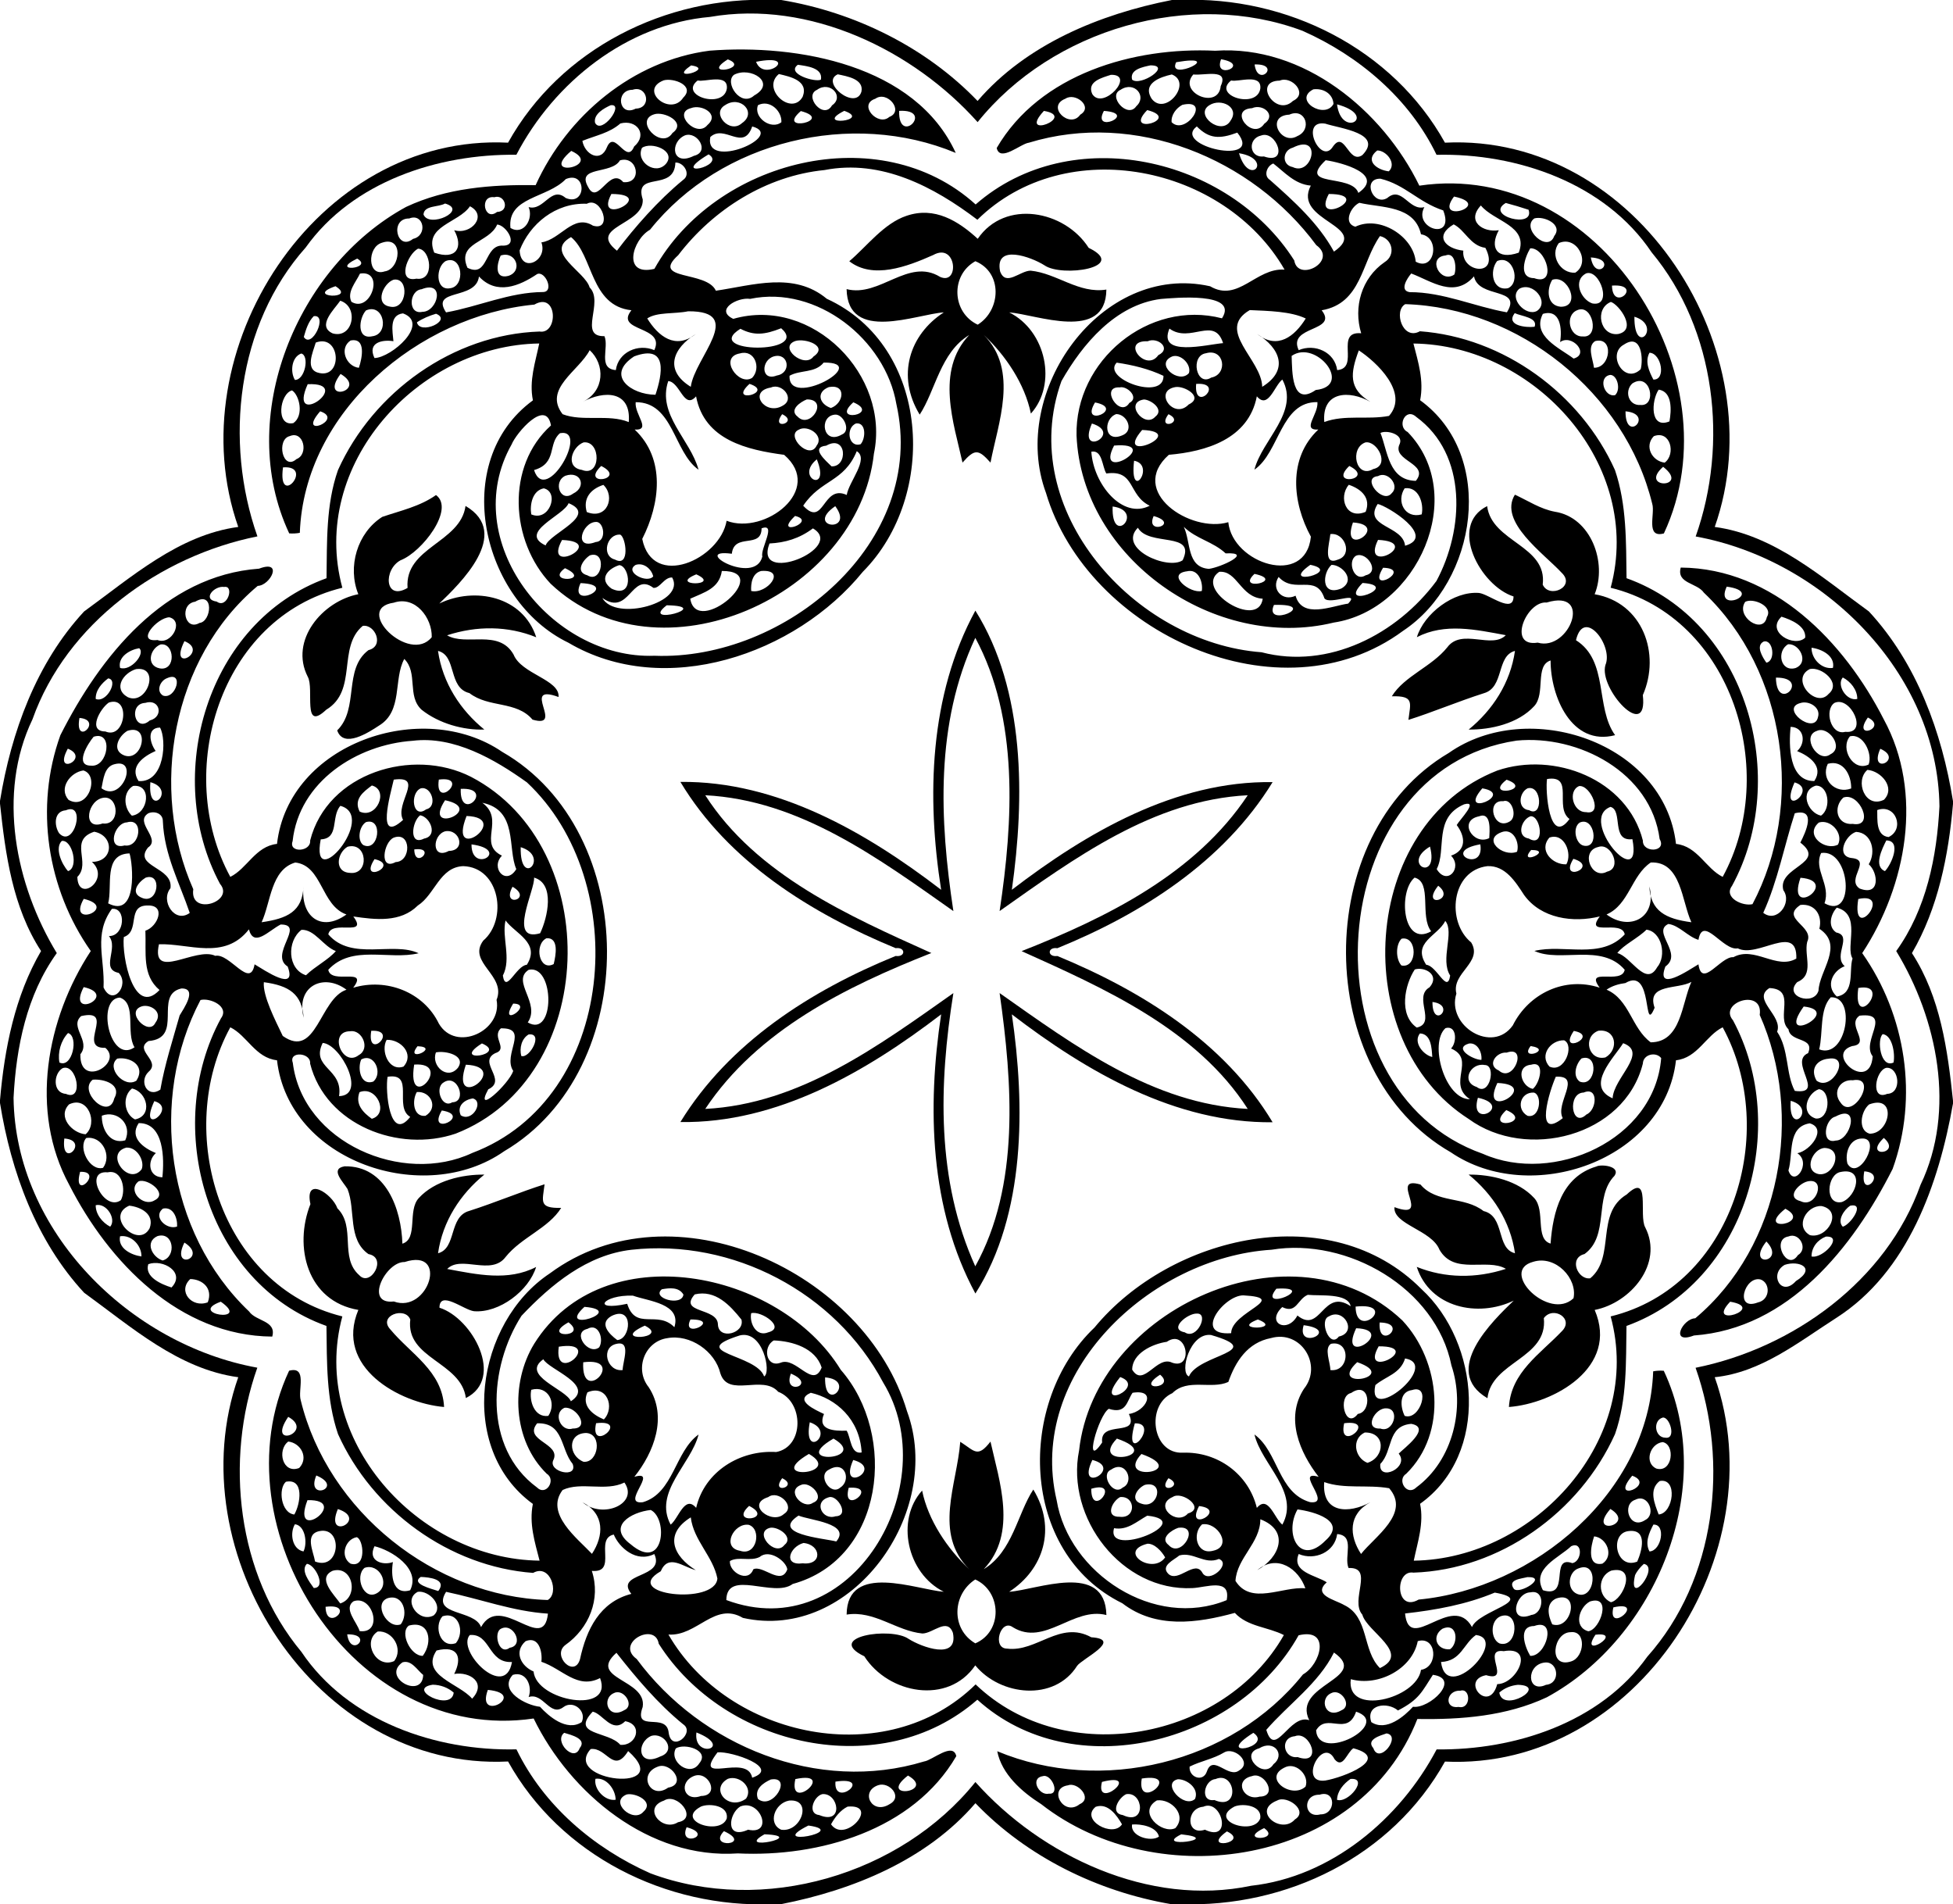 <svg xmlns="http://www.w3.org/2000/svg" width="637pt" height="828" viewBox="0 0 637 621"><path d="M252.02 0h2.8c23.96 3.98 47.22 15.41 64.03 32.93C334.72 14.46 358.75 4.6 382.24 0h2.79c34.75-1.33 69.22 15.89 86.26 46.53 62.76-3.1 108.12 68.15 88 125.32 19.47 2.63 34.88 16.41 50.28 27.56 15.62 16.87 23.82 39.46 27.43 61.87v.92c-1.46 16.84-4.86 34-13.39 48.64 9.29 14.29 11.64 31.55 13.39 48.13v.92c-4.63 26.16-14.62 54.98-38.15 69.97-12.37 7.93-24.43 17.7-39.56 19.29 20.19 57.25-25.31 128.32-87.99 125.35-17.28 31-51.63 47.7-86.52 46.5h-2.77c-23.89-4.07-47.09-15.44-63.86-32.93-15.87 18.47-39.9 28.33-63.39 32.93h-2.79c-34.75 1.33-69.22-15.89-86.26-46.53-62.76 3.1-108.12-68.15-88-125.32-19.47-2.63-34.88-16.41-50.28-27.56C11.81 404.72 3.6 382.13 0 359.72v-.92c1.46-16.84 4.85-34 13.39-48.64C4.1 295.89 1.77 278.65 0 262.1v-.92c3.65-22.36 11.82-44.92 27.43-61.77 15.4-11.15 30.81-24.93 50.28-27.56-20.12-57.17 25.24-128.42 88-125.32C182.76 15.87 217.26-1.34 252.02 0m-20.45 5.52c-27.06 2.37-50.8 21.26-63.15 44.95-25.51-.3-53.39 8.73-68.71 30.24-22.48 25.23-26.68 63.26-15.75 94.22-31.74 6.38-62.25 28.35-73.37 59.67-11.66 24.31-5.51 54.11 7.93 76.23-9.83 13.66-13.26 30.71-14.1 47.18.54 43.6 37.93 80.48 79.51 88.03-10.71 30.21-6.67 67.4 14.37 92.67 15.15 22.59 43.95 32.41 70.15 31.8 8.84 18.32 25.27 32.25 43.68 40.43 36.71 13.76 81.71.5 106.01-29.77 21.42 24.04 56.64 40.83 89.94 33.83 26.04-2.88 48.52-21.73 60.5-44.47 25.51.3 53.39-8.73 68.71-30.24 22.48-25.23 26.68-63.26 15.75-94.22 31.74-6.38 62.25-28.35 73.37-59.67 11.66-24.31 5.51-54.11-7.93-76.23 9.83-13.66 13.26-30.72 14.1-47.18-.54-43.6-37.93-80.48-79.51-88.03 10.71-30.21 6.67-67.4-14.37-92.67-15.15-22.59-43.95-32.41-70.15-31.8-8.84-18.32-25.27-32.25-43.68-40.43-36.71-13.76-81.71-.5-106.01 29.77C298 16.46 264.11-.15 231.57 5.52z"/><path d="M231.41 16.53c28.78-2.25 67.18 4.66 80.32 33.34-33.87-14.14-76.45-4.06-99.72 25.05-5.8 3.26-9.17 15.31 1.43 12.76 19.79-35.44 73.44-49.38 104.78-21 31.1-27.21 82.42-15.56 103.92 18.25 1.18 7.3 14.4.21 7.19-4.98-21.02-28.46-59.15-43.97-93.75-33.41-2.65.31-9.42 6.46-10.49 1.73 14.06-24.18 44.74-33 71.26-31.72 28.83-1.98 54.68 19.51 66.59 44 58.72-8.74 103.7 62.27 79.76 113.42-6.06 1.62-2.81-6.39-3.79-9.63-8.84-36.34-43.59-64-80.56-65.15-3.89 2.15-.89 12 4.77 8.84 27.29 2.01 52.44 20.37 63.63 45.28 3.86 11.35 3.6 23.46 3.77 35.26 39.36 14.06 53.55 65.25 34.39 100.35-2.82 3.82 3.48 6.72 6.69 5.95 16.98-32.17 11.2-75.87-15.86-101.59-2.23-3.25-9-2.94-7.54-8.18 30.26.22 53.35 24.26 66.21 49.48 13.08 24.03 7.45 54.22-7.02 76.26 14.29 20.31 18.36 46.98 9.92 70.38-12.94 25.62-33.94 52.09-64.81 54.32-8 3.05-3.72-5.49.44-5.62C581 406.4 588.42 363.55 573.96 331c1.26-8.95-13.69-4.06-8.72 1.75 18.86 35.15 4.29 85.56-34.74 99.68-.19 11.79.23 23.95-3.74 35.27-11.49 25.53-37.61 44.24-65.73 45.18-6.21-1.02-5.91 13.16 1.68 8.79 37.71-3.61 75.08-34.92 76.5-74.44 1.14-.22 2.29-.28 3.46-.18 17.75 37.83-2.41 87.06-38.14 106.48-13.2 6.18-27.93 7.32-42.23 7.08-18.79 47.86-84.6 57.57-122.69 27.78-6.31-3.99-12.9-9.81-14.34-17.26 33.87 14.14 76.45 4.06 99.72-25.05 5.8-3.26 9.16-15.31-1.43-12.76-19.79 35.44-73.44 49.38-104.78 21-31.1 27.21-82.42 15.56-103.92-18.25-1.18-7.3-14.4-.21-7.19 4.98 21.02 28.46 59.15 43.97 93.75 33.41 2.63-.33 9.43-6.46 10.49-1.73-14.06 24.18-44.74 32.99-71.26 31.72-28.83 1.98-54.68-19.51-66.59-44-58.72 8.74-103.7-62.27-79.76-113.42 6.06-1.61 2.78 6.36 3.79 9.63 8.84 36.33 43.59 64 80.56 65.15 3.88-2.16.89-12-4.77-8.84-27.29-2.01-52.44-20.38-63.63-45.28-3.86-11.35-3.6-23.46-3.77-35.26-39.36-14.06-53.55-65.25-34.39-100.35 2.82-3.82-3.48-6.73-6.69-5.95-16.98 32.17-11.21 75.86 15.86 101.59 2.23 3.25 9 2.94 7.54 8.18-30.26-.22-53.35-24.26-66.21-49.48-13.08-24.03-7.45-54.22 7.02-76.26-14.29-20.31-18.36-46.98-9.92-70.38 12.94-25.62 33.94-52.09 64.81-54.32 7.99-3.05 3.73 5.49-.44 5.62C56 214.6 48.58 257.45 63.04 290c-1.26 8.94 13.69 4.06 8.72-1.75-18.86-35.15-4.29-85.56 34.74-99.68.19-11.79-.24-23.95 3.74-35.27 11.49-25.53 37.61-44.24 65.73-45.18 6.2 1.02 5.9-13.16-1.68-8.79-37.71 3.61-75.08 34.92-76.5 74.44-1.14.21-2.3.27-3.46.18-17.75-37.83 2.41-87.06 38.14-106.48 13.19-6.19 27.93-7.32 42.23-7.08 10.26-22.67 31.72-40.62 56.71-43.86m5.97 2.83c-9.28 5.84 7.78 2.93 0 0m160.89-.04c-2.73 7.05 10.07 1.77 0 0m-151.67.83c2.67 7.1 14.8-2.9 0 0m137.02.14c-3.23 6.7 16.85-2.91 0 0m-158.21 1.04c-8.11 5.56 8.22 1.17 0 0m34.82-.21c-3.95 2.91 5.57 5.8 7.52 4.86.74-3.91-4.73-4.44-7.52-4.86m115.01.19c-2.39.52-6.88 1.31-5.99 4.67 2.78 2.32 13.11-4.68 5.99-4.67m33.96-.29c1.04 7.83 8.97-.32 0 0m-169.77 3.35c-3.31 2.45 2.14 10.78 6.55 6.77 7.46-4.15-1.14-9.58-6.55-6.77m14.61-.23c-5.88 4.82 4.15 13.88 7.76 7.41 2.05-5.29-4.18-6.57-7.76-7.41m19.2.09c-5.84 2.65 5.87 11.96 7.73 5.64.84-4.15-4.78-5-7.73-5.64m89.09.17c-2.86.94-7.92 2.17-6.08 6.26 3.49 5.51 14.3-6.48 6.08-6.26m19.88-.12c-3.63.79-9.8 2.86-6.57 7.94 4.49 5.81 13.42-5.24 6.57-7.94m7 0c-5.21 5.9 8.18 11.69 8.94 3.79 2.81-5.92-5.49-3.34-8.94-3.79M216.48 26.2c-8.34 3.22 2.25 11.99 6.38 5.63 3.97-3.9-3.18-6.52-6.38-5.63m11.07.05c-6.33 4.95 8.47 9.48 9.52 2.64.48-5.05-7.12-2.05-9.52-2.64m174 0c-6.33 4.95 8.47 9.48 9.52 2.64.48-5.05-7.12-2.05-9.52-2.64m15.85.04c-8.99.12-1.24 12.07 4.33 6.61 5.08-2.35-.47-8.29-4.33-6.61m-211.07 2.99c-5.78.03-4.55 9.01 1.01 6.15 5.42-.15 3.81-7.77-1.01-6.15m60.17.01c-4.5 1.97 2.13 9.96 4.87 5.08 4.17-2.84-.62-8.16-4.87-5.08m99-.01c-4.41 1.95 2.27 9.59 5.13 5.35 3.6-3.22-.64-8.34-5.13-5.35m62.85-.14c-6.78 3.53 3.8 9.97 6.59 4.76-.2-3.41-3.43-5.2-6.59-4.76M285.5 32.2c-5.8 1.91.92 9.2 4.55 5.94 4.95-1.88-.66-8.71-4.55-5.94m61.99-.01c-6.47 2.55 1.52 10.02 4.86 5.2 4.33-2.53-1.59-7.38-4.86-5.2m-148.32 2.13c-2.16.97-5.65 2.9-5.09 5.71 2.1 4.16 9.85-6.39 5.09-5.71m37.33-.03c-4.67 2.63 1.55 9.57 5.51 5.86 5-3.38-.49-9.23-5.51-5.86m10.73.01c-1.59 4.01 4.33 8.22 7.63 5.55.22-3.64-3.79-7.5-7.63-5.55m138.41-.11c-2.01 1.07-3.72 3.3-3.5 5.66 4.53 4.56 13.16-7.87 3.5-5.66m8.87.09c-5.19 3.09 3.96 10.28 6.89 5 3-4.28-3.09-7.37-6.89-5m41.58-.25c1.43 11.39 13.72 3.74 0 0m-210.73 1.24c-6.16 1.53 1.88 9.95 5.4 5.48 4.1-3.49-1.9-6.87-5.4-5.48m183.01.01c-7.96.44.18 10.76 3.99 5.08 4.11-2.81-.47-6.66-3.99-5.08m-147.17.94c-8.46 7.28 11.34 3.02 0 0m14.17-.07c-10.39 5.25 9.22 3.27 0 0m17.89.01c-.24 11.75 11.8-.65 0 0m47.22.01c-8.85 9.61 11.09 1.85 0 0m19.57 0c-4.18 7.78 11.47.82 0 0m14.13-.27c-8.25 8.52 11.6 2.95 0 0m-160.82 1.38c-6.7 2.03 2.37 11.76 5.97 6.09 4.79-3.43-2.74-7.17-5.97-6.09m207.17.11c-7.91.37-2.77 10.22 2.62 6.99 5-2.11 2.62-9.37-2.62-6.99m-218.18 2.87c-3.61 3.14-7.84 3.85-12.4 5.68.76 4.42 5.98 7.35 8.04 2.01 2.55-5.88 6.33 5.98 8.83-.16 4.57-3.92.86-8.93-4.47-7.53m229.89.06c-8.59-1.37-1.4 13.93 2.55 7.43 3.84-5.42 5 5.99 9.56 2.83 6.97-7.14-7.24-8.65-12.11-10.26m-186.9.92c-2.87 8.37-9.03-.89-13.67 3.45-2.04 11.15 24.95-.43 13.67-3.45m145.01-.01c-8.37 6.41 22.17 13.12 13.21 2.02-5.86 2.18-9.21 2.01-13.21-2.02m-166.93 2.91c-5.05 2.18-4.35 10.32 2.9 6.68 5.35-1.28 1.16-8.08-2.9-6.68m187.92.05c-4.5.98-3.94 7.42.89 6.83 8.42 2.93 4.08-8.68-.89-6.83M209.4 48.21c-2.19 4.56 4.57 9.24 7.94 5.06 3.13-4.17-4.84-7.17-7.94-5.06m212.26-.05c-3.38.89-3.68 5.64-.02 6.33 6.44 3.12 9.79-11.24.02-6.33m-235.34 1.05c-11.01 9.35 10.83 4.93 0 0m262.88-.14c-4.25 3.33-.07 6.36 3.78 6.81 2.69-2.54-.84-6.85-3.78-6.81m-218.08 1.27c-13.71 8.21 6.24 3.79 0 0m173-.37c3.38 11.39 11.47 1.87 0 0M202.2 52.3c-2.7 4.71-14.45 1.68-10.33 8.76 3.19 6.17 6.89-6.89 11.42-1.66 6.43.6 4.69-8.83-1.09-7.1m230.19-.05c-9.51 9.04 8.51 4.29 10.66 10.66 8.81-6.11-5.49-9.91-10.66-10.66m-212.1.76c-.3 9.8-13.71 2.44-10.65 12.04.5 8.32-18.25 8.9-8.41 16.71 5.73-7.58 13.38-16.35 21.57-23.08 2.67-1.8.25-5.8-2.51-5.67m195.01.31c-2.08.79-3.28 3.97-1.1 5.36 7.86 6.96 15.82 14.14 20.89 23.38 12.27-8.42-13.66-9.88-7.55-21.53-5.26-.43-8.65-4.47-12.24-7.21m-146.39 2.14c-18.94 1.88-36.23 12.78-47.69 27.75-9.25 8.39 9.32 4.98 12.27 11.6 12.12-1.77 25.44-6.31 36.18 2.63 33.9 15.52 36.36 64.28 11.76 89.03-21.9 26.97-64.65 41.66-96.05 23.13-28.41-13.72-38.84-59.06-11.56-79.03-1.31-6.43.8-12.41 2.06-18.55-39.69.57-75.08 39.74-64.22 79.66-40.1 9.79-55.06 60.27-36.54 94.29 5.5-2.7 8.19-9.99 15.23-10.75 3.73-32.75 47.41-47.81 73.46-30.01 45.26 25.95 45.64 103.75.65 130.23-26.07 18.29-70.32 3.41-74.11-29.66-7.04-.76-9.73-8.05-15.23-10.75-18.52 33.88-3.43 84.45 36.54 94.29-10.78 39.99 24.55 79.18 64.33 79.65-1.58-6.16-3.46-12.03-2.19-18.5-24.95-18.15-18.56-59.19 5.52-75.17 40.07-29.68 103-.65 116.51 44.93 12.2 32.95-18.02 75.38-53.53 67.41-9.17-5.42-14.96 6.07-24.28 5.43 19.54 33.92 71.22 44.76 100.19 16.26 29.42 28.14 81.22 17.93 100.54-16.09-5.17-2.66-11.82-2.7-15.99-7.23-12.41 3.39-25.83 5.23-36.7-3.14-33.67-16.57-34.5-65.75-9.08-89.92 24.85-30.12 76.97-42.42 106.63-12.56 19.07 17.52 22.35 53.81-.43 70.04 1.31 6.42-.8 12.41-2.06 18.55 39.69-.57 75.08-39.74 64.22-79.66 40.1-9.79 55.06-60.27 36.54-94.29-5.5 2.7-8.19 9.99-15.23 10.75-3.73 32.75-47.41 47.81-73.46 30.01-45.26-25.95-45.64-103.75-.65-130.23 26.06-18.29 70.32-3.41 74.11 29.66 7.04.75 9.73 8.05 15.23 10.75 18.52-33.89 3.43-84.45-36.54-94.29 10.78-39.99-24.55-79.18-64.33-79.65 1.58 6.16 3.46 12.03 2.19 18.5 24.95 18.15 18.56 59.19-5.52 75.17-40.07 29.68-103 .65-116.51-44.93-12.2-32.95 18.02-75.38 53.53-67.41 9.17 5.41 14.95-6.08 24.28-5.43-19.54-33.92-71.23-44.76-100.19-16.26-14.24-10.81-31.36-19.82-49.88-16.21m-84.36 2.94c-6.05 6.32-19.12 5.75-18.06 15.95 4.34 2.56 7.59-3.01 5.93-6.81 5.01 1.39 7.3-7.05 12.08-2.98 6.81 2.9 6.99-9.04.05-6.16m265.71-.12c-6.13-.12-2.44 9.17 2.24 6.28 4.77-4.07 7.07 4.37 12.08 2.99-3.84 7.07 10.12 11.26 6.15 1.07-8.16-2.69-12.36-8.36-20.47-10.34m-250.85 4.98c-5.99 11.23 15.45.04 0 0m234 0c-5.99 11.23 15.45.04 0 0m-272.19 1.06c-4.99-.72-3.26 8.09.88 4.81 4.35-.16 2.64-5.93-.88-4.81m313.03-.22c-6.94 9.27 13.26 2.76 0 0m-329.09 2.27c-2.19 1.26-6.8.52-7.03 3.57 1.75 4.65 14.69-1.36 7.03-3.57m46.24.08c-10.31-.37-18.58 6.63-21.91 15.2.34 7.71 9.32 3.45 7.09-2.6 6.25-.9 10.43-9.47 16.82-5.46 6.61 1.96 2.81-9.76-2-7.14m251.98-.31c-2.82 1.27-5.4 6.67-1.32 7.8 8.05-3.85 18.95 3.26 19.7 11.4 6.24 3.43 8.14-7.99 1.72-8.93-2.14-9.48-12.79-8.56-20.1-10.27m47.75.05c-7.03 4.17 9.58 8.56 7.44 2.22-2.46-.82-4.94-1.55-7.44-2.22m-337.85 1.08c-3.73 5.52-15.21 6.39-11.64 15.13 7.23 2.53 9.56-1.77 6.5-7.32 5.61 1.64 10.97-4.82 5.14-7.81m329.73-.26c-4.83 5.14.67 8.91 5.85 8.07-3.06 5.55-.73 9.85 6.5 7.32 3.38-8.76-8.15-10.19-12.35-15.39m-349.53 4.24c-6.52-.09-4.02 10.85 1.24 6.65 4.91-1.08 3.5-8.56-1.24-6.65m366.96-.02c-4.5 3.23 4.47 11.46 6.49 5.74 2.96-3.74-3.3-6.64-6.49-5.74m-338.29 1.99c-2.47 6.03-13.33 5.78-9.68 14.11 7 3.47 5.32-7.7 11.65-7.22 5.19-.04 1.01-6.69-1.97-6.89m311.99-.05c-6.35 3.73-2.86 7.9 3.14 8.57-.77 7.41 12.15 8.69 7.2-.91-5.01-.72-6.57-5.77-10.34-7.66m-287.89 4.15c-8.98 4.97 4.61 11.19 6.06 16.41 4.82 4.79-3.86 16.13 4.84 15.9 1.58 3.74-2.28 10.57 3.71 11.07.79-5.92 7.32-8.74 12.55-6.51 3.79-8.06-13.14-5.93-7.46-13.01-13.44-1.43-12.44-17.89-19.7-23.86m263.84-.33c-6.08 8.64-5.98 21.94-19.01 24.2 5.6 7.07-11.27 4.95-7.49 13 5.23-2.23 11.76.59 12.55 6.51 7.57-.62-.99-12.82 7.83-12.01-2.61-8.53.12-18 7.61-23.18 3.72-2.26 2.69-7.57-1.49-8.52m-325.54 2.18c-4.85 1.42-4.75 11.24.91 9.34 5.24-.7 6.28-11.86-.91-9.34m383.88.11c-3.05 3.95.47 9.99 5.36 9.65 5.2-3.29.53-12.3-5.36-9.65m-372.1 1.82c-3.54 1.89-6.94 11.14-.52 9.78 6.15.91 4.72-9.74.52-9.78m362.78-.12c-1.78 2.95-4.09 9.69 1.27 9.73 7.63 2.76 3.96-10-1.27-9.73M163.3 83.34c-1.23 2.67-2.16 7.81 2.5 6.64 4.95-1.59 2.39-8.29-2.5-6.64m308.15-.02c-6.06.57-1.72 9.35 2.9 6.22.78-1.92.39-7.58-2.9-6.22M116.5 84.33c-9.59 4.65 5.72 3.33 0 0m402.37-.37c1.4 8.4 9.15.55 0 0m-373.46 1.16c-3.32 1.82-3.5 9.77 1.37 8.89 5.17-.58 4.09-11.06-1.37-8.89m342.9.01c-2.6 3.28-1.51 9.88 3.56 8.86 4.23-1.87 1.73-11.08-3.56-8.86m-370.9 4.1c-1.31 2.78-4.36 6.04-2.78 9.21 6.39 3.81 10.99-10.54 2.78-9.21m57.79.15c-5.84 3.94-13.23 6.96-18.98.79-.92 7.87-15.99 3.75-10.73 11.71 10.55-1.88 20.69-6.59 31.68-6.64 3.68-.13.67-6.99-1.97-5.86m285.1-.19c-1.32 1.54-3.95 5.56-.52 6.09 10.95-.03 21.15 4.71 31.72 6.58 5.19-8.32-9.25-4.34-10.73-11.73-6.38 7.26-13.69 1.64-20.47-.94m57.05-.03c-4.45 2.28-1.8 8.46 1.98 9.79 6.8 1.32 2.5-11.32-1.98-9.79m-388.98 2.06c-3.37 1.15-6.3 7.96-1.18 8.78 5.67 1.28 6.46-9.7 1.18-8.78m377.92.04c-1.92 3.11-1.76 8.38 2.76 8.78 6.81.06 2.38-10.67-2.76-8.78m-396.87 2.08c-10.55 3.63 7.29 4.56 0 0m416.35-.2c.19 9.08 10.62-.7 0 0M137.5 94.33c-4.13.41-4.55 8.4.25 7.37 5.09 0 7.57-10.47-.25-7.37m358.05-.16c-3.66 3.02 2.16 9.22 5.76 7.23 4.2-2.9-1.3-9.7-5.76-7.23m-250.88 3.3c-4.18-.63-11.65 3.63-5.5 6.52 25.88-7.41 51.25 18.48 45.87 43.97-5.12 46.43-70.22 75.75-105.43 42.42-13.18-13.92-14.66-38.37.1-51.63-1.6-8.98-11.37 2.52-12.83 6.18-17.68 31.27 12.79 70.18 46.58 68.93 42.54 1.66 89.12-36.97 78.9-82.11-3.57-20.98-25.96-38.84-47.69-34.28m133.95.03c-14.77 1.89-25.54 14.68-32.41 26.78-15.1 42.11 23.95 85.36 65.27 88.44 21.88 5.72 44.2-5.9 57.05-23.26 8.98-16.71 10.24-41.2-6.64-53.53-3.51-3.17-6.39 3.18-2.76 4.96 19.99 20.65 3.18 58.06-24.13 62.15-38.53 9.42-82.14-20.72-83.87-60.99-.58-24.43 23.51-44.45 47.44-38.24 5.63-8.75-15.76-6.63-19.95-6.31m-267.64.57c-1.96 2.85-7.76 8.25-2.47 10.66 6.64 1.87 8.71-8.66 2.47-10.66m414.43.4c-5.44 2.18-3.54 11.23 2.38 10.46 6.4-1.34.25-9.66-2.38-10.46m-406.04 2.77c-2.35 2.58-3.1 9.56 2.03 8.43 5.79-.69 3.88-10.99-2.03-8.43m105.08.28c-4.38.92-10.17.18-13.34 2.33 3.55 5.77 9.16 10.33 15.83 5.09-7.4 4.56-10.48 11.76-1.63 17.21 1.21-9.47 18.17-24.76-.86-24.63m183.18-.39c-11.25 6.53 3.89 16.06 4.06 25.02 8.85-5.45 5.77-12.65-1.63-17.21 6.67 5.22 12.23.72 15.83-5.07-4.85-2.34-12.22-2.47-18.26-2.74m106.79.04c-4.11 1.65-2.58 8.77 1.81 8.55 5.68.63 3.28-10.84-1.81-8.55m-382.98 1.03c-4.62.55-3.36 5.93-3.12 9.08-3.29-.57-8.66.25-6.18 5.49 5.6-.15 18.22-11.3 9.3-14.57m10.78.12c-2.19.64-4.32 1.53-6.23 2.79.9 4.26 11.71-.6 6.23-2.79m351.83-.2c-3.06 4.05 3.64 4.8 6.48 4.45 1.18-3.04-4.36-3.43-6.48-4.45m9.17.25c-3.71 7.21 5.53 11.16 10.04 14.57 5.41-1.49-.63-8.16-4.41-5.37.69-4.23.17-10.94-5.63-9.2m-400.89.74c-1.8 1.83-2.55 4.39-3.24 6.79 2.64 4.09 8.02-7.47 3.24-6.79m430.76.18c-.13 13.52 9.37 2.88 0 0m-291.59 3.93c-12.96 8.04 23.22 8.41 13.29-.17-5.4 2.14-8.87 2.48-13.29.17m139.93-.06c-3.97 9.44 12.26 5.17 17.5 4.74-2.86-8.99-10.72.21-17.5-4.74m-267.09 3.89c-3.84 2.53-1.46 8.45 2.71 8.9 1.08-3.14 2.43-9.94-2.71-8.9m145.08.16c-5.76 2.01 2.98 9.13 5.91 5.07 5.03-3.42-2.69-6.07-5.91-5.07m114.92.08c-9.06-.35-.61 10.36 3.46 4.54 4.46-2.18-.18-6.02-3.46-4.54m145.94-.05c-2.71 1.72-.7 5.91-.38 8.69 5.52.13 6.56-10.25.38-8.69m-417.29.48c-.93 3.2-3.76 9.03 1.31 9.96 7.59 1.46 6.67-12.92-1.31-9.96m426.69.65c-5.72 3.07.11 13.25 5.46 8.03.85-3.12.39-11.91-5.46-8.03m-337.34 1.83c-3.52 6.79-15.24 12.61-8.83 20.88 6.51 2.53 14.98-.14 21.57 2.57.85-10.28-8.04-10.39-15.08-6.56 7.35-3.55 7.37-12.28 2.34-16.89m250.86.07c-2.74 7.32-3.5 12.53 3.8 16.8-6.84-3.89-15.91-3.54-15.06 6.56 6.65-2.48 14.09-.66 21.11-1.99 6.65-7.52-4.1-17.61-9.85-21.37m-344.94 1.02c-3.17 1.14-3.67 5.98-2.07 8.61 3.3.07 4.82-7.94 2.07-8.61m143.12-.04c-7.15 1.19-.47 10.85 3.96 7.97 3.03-3.18.81-9.34-3.96-7.97m151.97-.05c-5.21.74-3.21 11.05 1.72 7.94 5.55-1.06 4.31-9.67-1.72-7.94m144.66-.17c-1.58 2.9-.12 6.09 1.26 8.75 4.2.24 2.68-8.57-1.26-8.75m-331.16 1.19c-9.47 6.17-1.07 12.48 6.94 12.52 2.2-6.55 4.23-16.66-6.94-12.52m45.57 0c-4.31 1.27-4.24 8.29.96 6.24 4.89-.79 3.87-7.55-.96-6.24m129.95.01c-5.97 2.47 2.17 9.24 5.42 5.44.88-2.79-2.65-6.37-5.42-5.44m38.92-.16c.19 5.22-.04 16.6 7.86 11.12 12.36-1.3.09-16.65-7.86-11.12m-152.63 2.18c-2.85 3.51-7.59 2.3-11.13 4.29-.62 11.03 27.17-4.5 11.13-4.29m95.56.02c-5.02 5.18 15.46 12.68 15.27 4.3-4.79-2.27-10.16-3.57-15.27-4.3m-253.13 3.68c-7.34 9.8 9.16 5.39 0 0m414.11.32c-4.11.66-1.97 7.41 1.6 6.59 1.98-1.88.66-6.63-1.6-6.59m-307.24 2.01c-3.69 10.93 7.23 19.08 9.88 28.9-8.14-5.7-8.18-22.05-20.5-22.02-.45 4 5.3 9.23-.33 8.93 10.18 9.6 8.27 24.25 2.47 35.67 3.35 16.58 25.35 6.68 27.52-5.92 12.4 4.77 32-10.1 18.76-21.51-11.93-1.6-26.04-4.74-28.72-19.07-3.97 4.55-5.22-4.71-9.08-4.98m200.3-.5c-2.58 1.93-4.59 9.87-8.32 5.47-2.69 14.02-16.74 18.04-28.7 19.07-13.53 12.03 7.12 25.63 19.39 21.98 1.36 13.48 25.23 21.35 26.94 4.73-6.04-11.08-7.56-25.55 2.42-34.94-5.62.3.09-4.94-.29-8.95-12-.21-12.35 16.43-20.55 22.03 2.5-9.78 14.8-18.8 9.11-29.39m-317.9 1.52c-6.82 15.29 15.72-.72 0 0m144.11-.11c-7.46 6.81 8.57 2.83 0 0m145.68.01c-.88 9.87 9.78-.66 0 0m142.24-.13c-2.66 2.53-1.2 7.29 2.67 7 5.52.54 3.32-10.94-2.67-7m-280.93 1.31c-7.64 1.23-1.93 9.25 3.72 5.98 4.42-2.25-.18-7.6-3.72-5.98m18.88-.14c-4.21 1.65-3.14 5.52.67 6.82 4.23-1.48 5.16-7.91-.67-6.82m94.86.1c-6.59-.4.02 10.16 3.15 5.08 3.39-1.73-.72-5.69-3.15-5.08m18.15-.1c-7.23 1.23-.57 10.84 4.36 5.67 5.06-2.39-1.37-6.19-4.36-5.67m-288.1 1.08c-4.05 1.05-5.42 11.88.43 10.67 3.55-2.45 1.99-9.17-.43-10.67m445.75-.24c-2.39 3.5-2.95 13 3.52 10.35.62-3.32 1.08-9.73-3.52-10.35m-277.84 3.18c-2.09.81-5.89 3.42-3 5.62 4.12 4.26 10.34-5.7 3-5.62m109.97.02c-6.61.94.16 9.61 3.71 5.6 3-2.29-1.36-5.5-3.71-5.6m-94.8.92c-7.78 6.98 9.27 3.93 0 0m78.84.05c-5.24 8.6 10.24 2 0 0m-252.74 2.89c-8 9.22 8.17 2.71 0 0m425.76 0c-.06 10.83 9.7.88 0 0m-275.07.94c-4.09 5.54 5.7 2.71 0 0m17.06.16c-5.2.62-3.74 10.06 2.42 6.47 3.15-1.2.39-6.96-2.42-6.47m91.92-.2c-4.43 1.53-4.1 10.04 2.52 6.67 3.14-1.75.83-6.63-2.52-6.67m17.02.04c-4.1 5.54 5.7 2.71 0 0m-101.85 3c-3.51 1.33-2.62 8.03 1.44 6.79 1.69-1.89 1.85-7.13-1.44-6.79m76.88.04c-5.04 11.45 10.42 3.22 0 0m-95.7 2.06c-4.28 1.95 3.64 10.1 5.94 5.1 2.51-3.24-2.99-6.93-5.94-5.1m112.08.04c-9.93 11.61 15.68.62 0 0m-189.86 1.05c-4.06 3.34-.83 9.84-8.48 12.03 3.88 11.8 18.28-13.76 8.48-12.03m267.59-.07c2.38 5.96 2.65 15.45 11.54 15.62 4.69-5.74-8.08-6.48-5.24-12.09 1.27-3.17-4.39-4.57-6.3-3.53m-355.73 1.02c-4.48 1.04-2.38 11.52 2.17 7.51 4.06-1.53 2.39-9.41-2.17-7.51m444.89.03c-3.18 3.27-.61 8.13 3.55 8.63 3.73-2.77 1.89-10.7-3.55-8.63m-349.09 2.03c-3.88 1.49-6.04 8.15-.56 8.96 6.35 2.56 6.31-9.64.56-8.96m255.03 0c-5.29 1.86-3.1 11.99 2.55 8.69 5.57-1.16 1.36-9.32-2.55-8.69m-175.87 1.06c-5.31.54-.11 4.92 1.73 6.75 5.43.24 5.01-10.56-1.73-6.75m93.89-.03c-6.66 12.88 16.61-1.36 0 0m-83.93 1.83c-4.2 10.18-11.69 9.15-17.47 17.79 6.89 7.41 6.26-7.13 14.2-3.51.7-4.38 7.39-11.74 3.27-14.28m76.51.17c.68 10.58 10.15 22.18 19.05 17.62-7.18-3.45-4.63-11.85-14.16-10.51-1.41-2.3-1.25-7.81-4.89-7.11m-89.54 2.49c-7.42 6.03 4.68 11.51 0 0m103.48.45c-1.56 14.1 7.28 1.39 0 0m-277.59 2.17c-1.86 13.78 10.49-.78 0 0m103.79-.46c-7.2 6.92 8.8 4.43 0 0m244 0c-7.21 6.92 8.8 4.43 0 0m102.36.27c-8.22 7.34 9.04 7.09 0 0m-358.04 2.92c-4.15 1.92-1.69 8.93 2.51 5.83 4.56-2.2 2.5-7.56-2.51-5.83m265.01.13c-5.57.52 1.56 9.25 4.48 5.59 2.79-2.48-1.27-7.42-4.48-5.59m-252.62 2.85c-4.29 1.4-6.7 4.48-5.42 8.85 6.6 2.67 9.45-4.98 5.42-8.85m243.13-.03c-3.46 4.01-.99 11.54 5.49 8.82 1.77-4.44-1.28-7.4-5.49-8.82m-262.57 1.16c-3.72.72-4.6 5.31-4.09 8.49 5.89 2.56 9.33-7.25 4.09-8.49m280.78-.01c-2.83 4.29.13 10.04 5.57 8.5.76-3.6-1.02-9.16-5.57-8.5m-272.68 4.85c-1.6 4.07-16.59 9.51-7.51 13.78 1.47-4.03 17.26-9.78 7.51-13.78m263.89.26c-4.89 7.58 8.28 6.92 8.93 13.62 10.43-2.98-5.86-13.04-8.93-13.62m-176.92.71c-10.2 7.04 6.61 8.99 0 0m90.47.11c-.5 13.56 10.77 1.39 0 0m-103.58 3.08c-7.66 7.25 7.61 1.83 0 0m116.96.03c-2.94 6.51 8.93 2.53 0 0m-181.95 1.93c-4.47.09-7.48 9.39-.01 6.54 3.7-.22 2.68-6.79.01-6.54m246.95.17c-4.29 12.2 12.51.81 0 0m-192.88 1.91c-.04 6.86-8.94 1.28-9.71 8.29-13.92-1.84 7.53 10.7 9.96.9-.75-2.47 4.82-11.05-.25-9.19m16.74.02c-4.42 3.32-9.07 4.66-14.16 4.92-5.41 13.93 25.14 1.48 14.16-4.92m105.99-.21c-6.75 6.79 9.73 13.93 14.6 10.61 4.56-9.53-10.98-4.34-14.6-10.61m14.98-.29c2.36 4.95.88 13.14 8.16 13.7 3.85-.46 14.78-5.52 5.49-5.05-4.19-3.89-9.5-4.64-13.65-8.65m-183.83 2.54c-4.37-.32-6.27 6.96-1.7 8.13 5.03 2.69 3.55-7.41 1.7-8.13m231.63-.17c-.29 3.03-2.61 10.46 2.49 8.3 4.98-1.51 2.19-8.97-2.49-8.3m-250.6 1.91c-6.54 12.02 15.14.57 0 0m266.15-.03c-5.8 11.84 14.97.72 0 0m-257.08 5.05c-2.34 1.52-4.85 5.44-.81 6.5 4.91 2.97 6.47-8.36.81-6.5m249.9.12c-2.96 1.72-.68 8.78 3.13 6.38 4.87-1.06.32-7.92-3.13-6.38M202 184.3c-4.14 1.31-6.64 4.8-2.52 7.68 7.34 3.47 6.04-7.27 2.52-7.68m5.33-.07c-3.87 2.3 3.73 6.21 5.73 3.75-.58-2.47-3.13-4.6-5.73-3.75m220.06-.03c-10.73 7.55 10.93 2.25 0 0m6.9.02c-2.98 2.64-3.5 10.39 3.22 7.7 4.85-2.76.21-7.75-3.22-7.7m-250.01 1.08c-6.85 5.02 9.32 4.3 0 0m266.83-.14c-5.59 9.16 10.05.3 0 0m-215.67 1.05c-.84 5.75-5.78 6.97-10.3 9.04 2.05 12.87 27.65-9.15 10.3-9.04m12.85 0c-2.89.68-3.45 3.99-3.28 6.52 5.13 1.18 11.83-7.13 3.28-6.52m138.89.1c-7.04.88 1.03 7.45 4.81 6.42.45-2.94-1.15-7.32-4.81-6.42m10.48.18c-8.5 5.75 12.74 19 14.2 8.77-7.28-.45-8.28-9.27-14.2-8.77m-170.56.82c-9.54 3.89 8.64 3.9 0 0m182.07-.15c-6.38 5.98 10.52 2.23 0 0m-189.94 1.17c-2.65-.09-3.9 3.53-6.09 3.4-7.2-5.46-7.81 9.5-16.68 3.28 4.32 7.86 27.43 1.47 22.77-6.68m197.81-.17c-2.63 4 1.36 8.17 5.53 6.12 2.17 7.67 11.78 3.34 17.16 2.57 4.11-4.36-6.01.57-7.74-1.7-2.75-8.26-9.7-1.23-14.95-6.99m-227.68 2.01c-4.2 9.06 13.3.5 0 0m255.06-.05c-8.86 9.04 13.21.89 0 0m-371.3 1.3c-3.19-.51-7.37 4.1-2.42 4.78 3.44 2.52 5.86-5.39 2.42-4.78m490.08-.1c-4.29 9.18 12.99 1.79 0 0m-499.54 4.91c-5.29.76-3.44 9.76 1.41 6.93 3.9-.38 4.9-10.66-1.41-6.93m505.57.05c-3.3 4.79 5.87 10.9 7.05 4.98 2.23-3.53-4.46-6.39-7.05-4.98m-351.77 1.12c-9.07 6.96 15.83.26 0 0m198.06-.12c-3.56 7.91 15.66-.5 0 0m-360.28 4.04c-3.99.09-11.16 8.27-3.87 7.41 4.59 1.78 8.73-6.19 3.87-7.41m525.82-.2c-5.31 4.97 4.26 10.25 7.74 6.84.31-3.77-4.55-5.85-7.74-6.84m-520.9 7.98c-5.42 10.87 8.26 3.26 0 0m515.06.14c-2.66 1.36-.35 5.09.91 6.88 3.17-.62 2.18-7.79-.91-6.88m-522.9.95c-3.51 1.46-4.71 6.92-.2 7.79 5.43.93 4.85-8.58.2-7.79m530.9-.08c-3.87 2.23-2.51 9.18 2.45 7.75 4.52-1.86 1.25-8.05-2.45-7.75M45.39 211.4c-3.05.5-7.04 2.81-6.23 6.42 3.51 1.2 8.39-4.71 6.23-6.42m545.47-.16c-.06 3.61 3.3 7.14 6.98 6.58.81-3.94-3.71-6.16-6.98-6.58m-546.48 6.98c-4.08 1.18-7.65 6.3-2.77 9.11 6.35 3.01 10.87-10.23 2.77-9.11m545.96-.04c-6.68 3.29 1.95 13 6.09 8.12 4.29-3.53-2.27-8.92-6.09-8.12m-555.06 3.06c-2.1 1.56-4.17 3.92-4.06 6.71 3.57 1.42 7.58-6.28 4.06-6.71m19.21-.07c-2.26.8-3.69 4.24-1.32 5.68 4.2 1.43 6.98-8.2 1.32-5.68m524.75-.18c.24 11.99 11.67-.13 0 0m21.81-.05c-2.12 2.52 1.25 7.86 4.73 7.01.04-2.97-2.2-5.71-4.73-7.01m-565.57 8.19c-2.81 1.95-7.04 9.4-1.12 9.42 6.63 2.81 8.41-11.89 1.12-9.42m11.9.1c-5.67.25-3.39 10.02 1.48 5.73 4.73-1.21 3.25-7.25-1.48-5.73m539.91.03c-6.92 1.73 4.47 10.57 5.68 4.59.98-3.19-3.02-5.43-5.68-4.59m11.04-.02c-3.34 2.21-1.27 10.72 3.54 9.43 7.71.8 1.73-11.89-3.54-9.43m-572.41 4.9c-1.75 9.72 7.96.65 0 0m583.31-.14c-5.44 7.73 6.82 3.39 0 0m-557.04 3.28c-4.41.05-3.36 4.99-1.42 7.62-3.9 1.74-8.69 5.03-5.57 9.83 8.6.59 9.21-13.57 6.99-17.45m531.85-.23c-.64 5.94-.59 17.76 7.72 17.67 3.19-4.77-1.63-8.16-5.6-9.77 2.96-2.61 2.35-7.83-2.12-7.9m-542.49 1.3c-2.9 1.72-5.27 6.37-.99 8.03 6.05 2.12 8.61-10.49.99-8.03m551.03.03c-5.16 1.67.37 10.73 4.46 7.6 4.57-2.2-.71-9.41-4.46-7.6m-562.04 1.89c-1.95 2.28-6.32 9.46-.86 9.43 5.59.66 7.44-11.55.86-9.43m572.85-.13c-3.32 3.97 1.04 11.64 6.08 9.2 1.39-3.49-1.76-10.29-6.08-9.2m-468.77 1.45c-18.21 1.24-37.07 13.28-39.18 32.74-1.43 3.92 6.05 3.54 5.72-.21 5.6-22.07 33.42-30.49 52.49-20.76 43.83 22.85 41.68 98.17-5.03 116.35-18.52 6.31-42.38-2.77-47.47-22.84.34-3.67-7.07-4.14-5.65-.29 3.22 26.13 35.9 40.1 58.54 29.43 47.17-17.8 52.39-88.54 17.82-120.86-10.55-7.56-23.81-15.21-37.24-13.56m360.06-.06c-63.88 9.48-70.03 114.03-10.99 134.77 22.99 10.21 56.02-4.49 58.13-31.23-1.71-2.18-5.88-1.25-5.98 1.81-6.02 23.8-38.02 31.78-56.8 18.05-39.63-25.34-35.54-96.15 9.34-113.64 18.51-6.31 42.38 2.77 47.47 22.84-.17 4.18 7.93 3.81 5.47-.49-2.84-21.75-26.46-34.06-46.64-32.11m-472.56 2.63c-5.13 9.42 7.7 3.09 0 0m591.16.03c-3.95 8.96 7.92 3.44 0 0M37.46 249.2c-3.49.76-3.73 5-4.36 7.88 6.67 4.87 12.26-9.88 4.36-7.88m558.7-.1c-2.42 5.16 2.52 9.98 7.63 8.04.09-4.32-2.53-9.46-7.63-8.04M27.2 251.27c-4.27.58-8.2 5.81-4.83 9.6 6.44 3.63 10.24-7.99 4.83-9.6m581.88-.19c-4.19 3.58-.78 12.77 5.41 9.74 3.87-3.97-.97-9.4-5.41-9.74m-480.65 3.18c-1.07 4.72-5.93 21.29 3.04 13.13-2.93-5.28 7.28-14.51-3.04-13.13m14.7-.01c-1.48 10.32 10.53-1.39 0 0m348.27.03c-7.85 6.1 9.32 3.32 0 0m13.19-.22c-.59 3.52.65 22.18 7.33 13.04-5.12-3.82 1.73-14.46-7.33-13.04m-455.54 1.03c-1.03 12.3 8.81 2.43 0 0m536.27.07c-5.39 12.22 8.05 2.28 0 0m-541.91 1.16c-3.41 2.02-3.09 7.16-.4 9.7 5.5-.68 6.64-10.45.4-9.7m77.88-.15c-2.65 2-6.06 4.4-3.99 8.5 5.53 2.59 9.7-7.01 3.99-8.5m393.77.19c-3.74 1.52-2.1 8.59 2.25 8.5 5.79 1.13 1.5-8.93-2.25-8.5m77.2-.14c-5.43 1.68-2.72 8.86 1.69 9.79 3.43-2.36 2.5-9.89-1.69-9.79m-455.03.89c-3.62 1.52-2.7 10.17 1.77 6.84 3.86-.85 1.77-7.72-1.77-6.84m13.05.16c-.42 11.52 11.57-.57 0 0m333.2-.17c-8.51 9.9 11.08 1.93 0 0m14.75 0c-2.87 1.48-3.34 6.74.52 7.13 4.6 2.61 4.21-8.42-.52-7.13m-464.2 3.04c-5.52.42-7.44 10.87-.56 8.42 5.76.76 5.36-8.75.56-8.42m567.21-.03c-3.45 3.17-2.17 9.07 3.1 8.59 7.35 1.27 2.1-10.54-3.1-8.59m-456.07.87c-7.71 11.79 13.71 2.9 0 0m345.11.32c-5.75-.51-3.16 9.84 2.18 6.58 2.58-1.56.67-7.64-2.18-6.58m-332.97.51c7.59 5.52-1.66 13.34 6.41 17.25-3.88 3.97 1.29 9.97 4.68 4.38-2.94-6.7.63-19.27-11.09-21.63m320.22.51c-10.11 4.37-5.63 14.69-8.93 21.12 3.39 5.59 8.56-.41 4.68-4.38 5.14-1.77 4.66-6.28 1.85-9.99 1.05-1.84 7.3-8.11 2.4-6.75m-366.51.49c-3.17 3.61-.23 10.65-6.41 10.94-3.51 18.37 18.78-7.59 6.41-10.94m414.27.34c-10.84 4.09 10.64 28.68 7.14 10.53-7.08.88-2.95-9.38-7.14-10.53m-503.81 1.11c-3.96.3-3.85 5.01-2.19 7.49 4.85 5.2 8.96-10.4 2.19-7.49m590.81-.07c.1 2.94-.53 8.33 3.7 8.8 5.4-2.53 2.36-11.01-3.7-8.8m-563.93 1.06c-4.73 2.98 4.34 8.25-.09 11.16-4.98 6.31 8.33 6.29 7.33 13.26-3.39 4.13 1.41 11.65 6.29 8.06-3.29-9.72-8.34-18.96-8.77-29.92.02-2.52-2.72-3.45-4.76-2.56m537.04-.02c-3.36 10.27-5.61 22.27-10.29 32.47 4.44 3.49 9.56-3.27 6.55-7.39-2.05-7.63 14.44-8.7 5.55-15.51 1.72-3.34 5.41-11.3-1.81-9.57m-448.35.65c-2.73 2.03-3.77 10.16 1.29 7.6 4.51-.81 2.14-6.94-1.29-7.6m15.13.24c-6.47 16.38 15.19.51 0 0m330.21.11c-6.97 1.44-1.77 9.7 3.35 7.1.12-2.25.78-8.69-3.35-7.1m16.86-.03c-3.05.99-4.78 6.64-.59 7.28 5.38 3.17 3.96-7.45.59-7.28m-457.84 2c-4.24.19-6.66 9.16-.79 7.53 5.24.83 6.38-9.22.79-7.53m77.95-.08c-2.32 1.5-2.86 6.02-.88 7.47 5.11 2.48 6.6-9.15.88-7.47m395.92.13c-2.49 1.58-1.4 6.97 1.24 7.54 5.28 1.16 3.58-9.64-1.24-7.54m77.96.01c-4.82 4.11 2.06 9.36 6.25 7.2 1.87-3.68-2.42-8.43-6.25-7.2m-562.51 2.99c-8.46 2.78-.87 10.14-5.5 14.74.21 8.81 11.03.72 4.75-4.9 7.14-.02 7.4-8.56.75-9.84m114.51-.15c-4.33 1.2-4.45 9.4 1.13 6.42 5.68-.09 3.68-7.22-1.13-6.42m345.01.14c-7.24 2.19-.23 8.46 4.56 6.54.88-2.88-1.05-7.41-4.56-6.54m115.14.06c-3.59 1.11-6.72 8.08-1.28 8.55 6.44.74-2.08 6.92 2.43 9.92 6.85 2.66 6.08-5.21 2.98-7.91 2.48-4.03 1.03-10.28-4.13-10.56m-476.96 1.88c-3.35 1.41-4.87 10.92.61 7.97 5.21-.17 5.1-10.13-.61-7.97m376.95-.02c-3.67 4.12.96 8.92 5.51 8.72 2.01-3.55-.66-10.42-5.51-8.72m-485.23 1.1c-2.34 2.29-.08 7.5 2.04 9.84 3.58-1.1 1.42-10.34-2.04-9.84m595.1-.17c-1.37 2.71-4.26 8.48-.44 10.01 2.18-2.26 5.49-9.95.44-10.01m-461.46 1.29c-.09 9.9 13.14 1.76 0 0m329.04-.02c-13.27 2.32 1.52 9.69 0 0m-369.48.79c-3.5 2.09-4.4 8.33.88 8.53 6.31.66 5.69-10.26-.88-8.53m56.49.14c-.32 13.82 9.82 3.03 0 0m296.57-.19c-9.67 5.74 3.08 11.97 0 0m54.95.11c-6.08 1.3-2.32 10.89 2.82 8.06 5.01-1.11 1.34-9.5-2.82-8.06m-386.24.81c.1 6.78 7.56-.95 0 0m364.29.18c-4.67 5.41 7.62.03 0 0m-457.17 1.12c-8.65.22-5.48 10.65-6.96 16.29 9.75 5.05 8.04-13.15 6.96-16.29m551.76-.13c-2.62 5.28 3.24 10.35 1.09 16.39 10.25 5.75 8.47-17.83-1.09-16.39m-471.84 2c-5.45 8.39 8.72 1.96 0 0m391.02-.1c-4.98 8.1 8.77 2.61 0 0m-416.87 1.2c-7.98 2.33-7.97 12.98-10.98 19.48 8.34-1.19 13.37-3.47 13.66-11.77-1.05 9.85 5.71 15.19 14.01 9.24-8.34-2.94-7.81-15.94-16.69-16.95m442.11 0c-6.33 4.2-7.08 13.78-14.42 16.94 7.42 5.57 16.61 1.21 13.96-9.16.37 8.02 5.3 10.6 13.71 11.7-3.17-6.78-3.29-19.96-13.25-19.48m-387.32 1.18c-7.73.32-9.22 9.26-14.83 12.85-5.66 5.62-13.8 4.63-21.03 3.57 5.09 6.87-7.22.82-8.16 5.84 7.57 8.81 21.06 2.2 29.46 6.15-9.73 2.33-21.75-2.95-29.47 5.39.91 5 13.32-1.01 8.13 5.86 10.85-3.26 22.98 1.4 27.94 11.7 5.55 9.47 20.76 2.39 18.82-7.75 3.28-8.02-9.64-12.14-4.35-19.31 8.05-6.87 5.47-23.9-6.51-24.3m334.07 0c-11.89 1.38-13.5 18.21-5.32 24.89 3.94 6.52-6.5 9.89-4.83 16.68-3.33 10.5 11.74 19.81 18.4 10.36 5.21-10.41 16.95-16.04 28.34-12.29-5.09-6.87 7.22-.82 8.16-5.84-7.57-8.81-21.06-2.2-29.46-6.15 9.72-2.33 21.75 2.95 29.47-5.39-.91-5.01-13.32 1.01-8.13-5.86-8.71 2.16-19.12.71-24.68-6.96-2.79-4.28-6.11-9.67-11.95-9.44m-437.7 3.77c-2.49 1.54-5.13 5.06-1.1 6.6 5.3 2.19 6.61-8.48 1.1-6.6m126.72-.03c.41 3.86-8.75 21.28 1.98 18.15 2.44-5.08 4.96-16.17-1.98-18.15m287.2 0c-5.39 4.4-4.01 22.84 5.41 17.51-3.84-4.86.43-16.03-5.41-17.51m125.86.05c-4.86 14.01 13.37 1.04 0 0m-420.08 2.93c-3.91 7.12 6.96 4.04 0 0m301.92-.33c-6.04 7.6 6.07 4.68 0 0m-441.78 4.28c-5.7 10.03 11.79 2.81 0 0m578.79.05c-2.37 15.01 11.69-2.58 0 0m-557.88 2.12c-7.06-.13-2.38 8.39-7.84 10.28-.7 6.29 3.22 26.19 11.65 17.28-5.76-4.86-4.31-12-4.61-19.34 4.08-1.33 6.82-8.39.8-8.22m539.01-.19c-6.82 4.5 4.7 6.89 2.21 12.05-1.09 4.64 2.47 10.71-3.25 13.12-4.62 4.74 5.45 7.93 6.94 2.79.27-6.63 8.45-14.71.28-20.19 1.08-4.34-1.42-8.29-6.18-7.77m-550.75 1.29c-6.05 8.4-2.27 16.04-2.71 25.63 3.01 6.45 8.63-.82 4.95-4.75-6.12-1.23.07-8.05-3.2-12.01 5.29.04 5.7-9.48.96-8.87m562.61-.4c-2.01 2.17-3.05 6.2-.18 8.1 5.51 1.1-1.2 7.53 2.76 10.99-3.86 1.46-6.42 6.35-2.58 9.89 6.1-.98 3.87-8.51 5.14-12.4-2.43-3.85 3.07-14.41-5.14-16.58m-434.2 4.18c-1.31 5.38 1.98 12.48-.88 17.97.94 6.16 4.34-3.26 7.82-3.52 4.54-7.16-3.84-10.18-6.94-14.45m306.51.15c-2.5 4.97-10.97 7.01-6.23 14.3 3.48.26 6.88 9.68 7.82 3.52-3.37-5.25 1.49-14.11-1.59-17.82m-379.88 1.17c-3.94 2.03-8.73 7.61-10.34 1.58-7.97 10.23-19.65 4.5-29.34 4.86-2.7 12.24 11.98.66 18.37 3.77 4.75-.96 11.39 11.03 12.82 2.77 3.32 1.96 14.02 9.33 10.79.72-6.19-3.9 5.97-13.77-2.3-13.7m452.63-.18c-5.52 2.57 4.99 9.63-.97 13.88-3.23 8.61 7.47 1.24 10.79-.72 1.11 8.01 7.29-2.68 11.4-2.33 6.89-3.76 14.07 4.24 20.52.46.37-11.81-12.64 0-19.1-3.34-4.75.96-11.39-11.03-12.82-2.77-3.52-1.06-6.29-4.74-9.82-5.18m-445.82 1.91c-4.84 3.68-4.59 12.86 1.46 14.82 2.87-2.85 7.37-5.07 9.74-7.89-4.15-1.57-6.85-7.1-11.2-6.93m438.68-.05c-2.69 2.73-7.55 5-9.5 7.63 4.49 1.1 9.23 11.26 12.98 4.64 3.23-3.78 1.47-11.65-3.48-12.27m-358.76 2.79c-4.14 2-2.42 10.97 2.34 8.43.69-2.82 1.8-8.69-2.34-8.43m278.88.16c-1.95 1.95-1.93 6.6-.05 8.72 5.3 1.14 5.33-9.81.05-8.72m-284.7 10.14c-5.79 3.77 4.02 10.86-.3 17.16 8.96 5.29 8.85-19.04.3-17.16m289.01-.11c-3.29 5-5.33 14.8.65 18.95 6.58-1.46-1.31-9.99 4.18-13.14 3.5-4.01-1.56-6.83-4.83-5.81m-375.39 4.15c-.41 4.39 3.7 12.38 6.17 17.53 11 7.77 11.99-12.16 20.78-15.08-7.42-5.57-16.61-1.21-13.96 9.16-.56-7.69-4.68-10.5-12.99-11.61m444.09.28c-2.17.29-4.33.9-6.14 2.16 7.49 3.21 8.13 12.57 14.4 17.17 10.02-.04 10.08-12.77 13.27-19.7-4.52 2.53-14.73.46-12 8.43-3.9 9.31-.29-13.58-9.53-8.06M27.3 321.92c-5.83 11.13 11.79 2.64 0 0m31.85.45c-9.2 2.09.98 16.2-10.72 17.14-4.94 3.03 4.25 6.45.03 10.03-3.24 3.08-.44 8.73 3.84 5.82 1.41-8.12 4.06-16.28 6.29-24.19 1.28-2.17 6-8.92.56-8.8m517.98-.14c-5.93 3.66 4.53 9.01 2.5 14.24 3.92 5.81 2.77 13.7 5.77 19.3 10.36 1.39-2.18-9.51 4.34-12.31 2.23-5.36-5.81-3.36-6.4-7.79-4.2-3.91 2.71-13.03-6.21-13.44m28.98-.02c-1.97 14.79 11.37-2.01 0 0M39.1 325.34c-7.83.37-3.29 21.83 4.78 16.21-2.93-4.72.81-14.3-4.78-16.21m558.02-.09c-3.71 3.98-2.45 11.48-3.76 16.98 8.88 3.36 12.26-17.42 3.76-16.98m-429.74 2.05c-5.23 8.46 7.14.07 0 0m299.84-.53c-.05 9.34 8 1.03 0 0m-420.85 1.39c-5.85 1.69 2.14 9.95 4.3 5.42 2.69-3.57-1.6-6.14-4.3-5.42m541.94.09c-9.56 13.26 13.17 1.4 0 0m-561.84 3.12c-3.97 3.52 3.26 8.06-.25 12.45-.33 11.29 14.08 2.98 8.15-2.09-9.43.29 3.61-12.96-7.9-10.36m580.07-.14c-4.51 3 4.01 9.18-2.43 9.92-9.11 2.77 5.86 15.35 6.69 3.34-3.92-4.96 6.7-14.46-4.26-13.26m-443.16 4.14c-3.19 2.87 2.6 6.74-1.9 8.12-5.75 2.96 4.14 8.76-2.23 11.77-4.82 8.91 6.69-1.65 8.15-6-3.61-5.4 5.51-14.09-4.02-13.89m308.09-.07c-5.46 4.88-.16 23.3 7.98 23.19-7.71-5.12 2.19-12.92-6.17-16.55 1.99-1.97 1.91-7.71-1.81-6.64m-357.24 1.02c-7.31-.03-2.5 11.95 2.78 7.78 3.93-2.13 1.01-8.43-2.78-7.78m6.86-.15c-1.61 10.13 9.3-.49 0 0m392.23.04c-5.53 8.2 8.7 1.61 0 0m7.99-.05c-5.23 1.99-3.22 9.97 2.34 8.69 4.5-2.61 3.47-9.44-2.34-8.69m-499.12.74c-2.34 2.49-3.42 6.26-2.81 9.61 4.2 2.02 6.41-8.55 2.81-9.61m150.21.47c-2.31 1.41-3.01 4.42-2.39 7 2.68 1.05 7.45-7.67 2.39-7m290.73-.34c-2.33 2.96 1.2 7.08 4.03 7.68-.19-2.7-.29-7.53-4.03-7.68m150.96.23c-2 1.65-.77 11.29 3.53 9.25.54-3.03-.43-8.88-3.53-9.25m-487.98 1.86c-2.01 3.54.66 10.42 5.51 8.72 3.67-4.12-.96-8.92-5.51-8.72m384.05.15c-4.41-.12-8.18 4.87-4.78 8.57 4.89 2.27 8.28-6.94 4.78-8.57m-404.91.86c-4.03 8.22 6.76 8.28 5.34 17.35 9.16-.25.51-16.97-5.34-17.35m51.94.16c-10.66 6.7 8.76 3.69 0 0m321.93.03c-5.22 1.54 1.36 5.32 4.06 5.34.29-2.46-1.3-5.72-4.06-5.34m50.3-.11c-2.96 4.72-12.52 14.02-3.44 17.98.31-6.71 11.82-14.89 3.44-17.98m-393.24.99c-4.45 5.69 7.69.28 0 0m363.06-.06c-3.92 5.09 7.64 1.18 0 0m-357.05 2.08c-1.67 4.38 3.74 9.21 7.17 5.01 2.79-4.09-4.17-5.67-7.17-5.01m349.26.06c-3.41-.31-6.64 4.09-2.58 5.85 4.85 4.29 9.54-8.32 2.58-5.85m-453.2 1.96c-3.77 2.98 2.29 9.81 6.26 7.18 3.17-5.12-2.38-7.85-6.26-7.18m79.57.29c-1.29 2.84-.25 8.63 3.9 7.22 3.28-2.69.38-9.55-3.9-7.22m398.01-.34c-1.85 1.84-2.99 5.83-.55 7.56 5.22 1.99 6.41-9.44.55-7.56m80.55.08c-3.61.31-6.11 3.2-3.89 7.15 5.07 3.8 11.48-8.44 3.89-7.15m-461.29 1.92c-2.63 16.65 13.27-.96 0 0m16.86.04c-5.5 16.15 15.27.65 0 0m332.3.1c-4.64-.86-7.83 5.54-2.61 7.16 4.32 3.31 6.47-7.25 2.61-7.16m15.17-.1c-5.1.42-3.42 7.04.53 7.89 2.3-1.79 4.18-9.3-.53-7.89m-479.03 1.15c-3.01 1.8-3.26 8.06 1.09 8.36 5.99 2.68 3.58-10.17-1.09-8.36m594.9-.14c-3.67.79-5.25 10.89.23 8.5 4.9-.11 3.98-8.77-.23-8.5m-488.87 2.93c-.82 4.41.63 21.67 7.38 13.08-5.5-3.21 1.64-14.53-7.38-13.08m381.03-.02c-2.06 4.54-7.14 21 2.27 13.51-2.66-4.8 6.51-14.01-2.27-13.51m-477.21.97c-4.88 3.78 5.26 13.47 7.02 6.13 2.59-4.64-3.48-6.46-7.02-6.13m574.1.18c-4.24-.35-6.74 3.96-3.98 7.33 3.95 5.94 12.47-8.85 3.98-7.33m-459.8.82c-2.75 1.79-.4 8.49 2.96 6.37 5.07-.07 1.71-9.78-2.96-6.37m343.85.07c-6.25 13.14 14.9.55 0 0m-445.34 1.8c-3.2 2.51-2.65 8.26.98 10.09 5.98-1.19 3.92-9.08-.98-10.09m550.2.22c-4.01 1.45-6.09 7.96-1.02 9.57 4.66.47 5.16-9.13 1.02-9.57m-475.99.98c-1.49 3.99 1.19 6.65 4.01 8.68 5.73-1.62 1.59-10.93-4.01-8.68m18.7-.05c-1.61 2.69-1.27 8.21 2.81 7.76 4.31-2.54 1.82-8.11-2.81-7.76m364.31.18c-4.48-.19-5.87 5.44-2.04 7.58 4.19.94 4.87-6.9 2.04-7.58m16.26-.01c-5.42.11-4 11.82.9 7.16 3.44-1.42 4.01-9.25-.9-7.16m-362.3 1.92c-2.79.4-5.31 2.45-3.95 5.5 3.77 2.4 7.65-4.5 3.95-5.5m327.81-.22c-3.12 10.65 11.91 2.51 0 0m-431.71 1.1c-5.59 12.14 7.91 2.24 0 0m533.73-.11c-.86 12.28 8.92 2.48 0 0m-561.55 1.18c-3.87 3.97.96 9.39 5.41 9.74 4.19-3.59.78-12.78-5.41-9.74m587.12.01c-2.82 2.37-3.64 8.49.17 9.54 6.74.08 9.01-12.99-.17-9.54m-465.53 1.97c-5.17 8.87 10.22 1.63 0 0m347.2-.13c-7.56 7.09 9.37 4 0 0m-458.09 1.83c-.09 4.32 2.53 9.46 7.63 8.04 2.41-5.16-2.52-9.98-7.63-8.04m565.45.29c-3.53.83-4.78 9.12.07 7.82 4.83.07 8.22-12.27-.07-7.82m-553.42 2.13c-3.2 4.77 1.63 8.16 5.6 9.77-2.96 2.6-2.36 7.83 2.12 7.9.64-5.95.59-17.77-7.72-17.67m545.03.07c-7.43 1.16-5.33 10.09-6.95 15.36 1.84 5.75 7.71-2.42 2.91-5.61 4.38-.84 9.81-8.09 4.04-9.75M20.98 371.3c-1.23 10.52 8.59.59 0 0m7.14-.16c-2.81 3.14 1.15 10.88 5.49 9.72 2.93-3.93-.24-10.52-5.49-9.72m579.2.16c-4.16.04-5.65 4.88-4.74 8.22 3.65 6.04 11.36-8.51 4.74-8.22m7.11-.19c-7.1 6.75 6.2 5.34 0 0m-573.24 3.16c-7.26 1.94.77 12.66 5.02 7.04 1.05-2.65-1.48-7.28-5.02-7.04m553.9.11c-4.01.26-6.95 7.54-1.84 8.54 5.03.7 8.2-8.37 1.84-8.54m-568.96 7.79c-2.68 10.04 7.98-.36 0 0m9 .16c-8.07-.77-1.14 13 4.29 9.08 1.77-3.21.48-10.14-4.29-9.08m565.18-.11c-4.49.8-5.25 10.95.42 9.8 4.98-1.77 7.53-11.49-.42-9.8m7.75-.22c-1.75 9.77 7.94.6 0 0m-562.82 3.24c-3.95 2.97 1.47 8.58 5.21 6.2 4.45-2.19-2.26-7.23-5.21-6.2m544.25.06c-2.92.75-7.04 5.25-2.2 6.44 5.2 2.56 8.56-7.92 2.2-6.44m-558.27 7.75c-.05 2.96 2.19 5.7 4.73 7.01 2.12-2.52-1.25-7.86-4.73-7.01m10.94.15c-8.13 3.45 2.99 14.29 6.64 7.37 1.73-4.7-3.04-6.98-6.64-7.37m551.95.12c-4.93-.22-8.78 6.7-3.77 9.5 5.75 1.34 10.96-7.98 3.77-9.5m9.35-.1c-1.96 1.27-4.38 4.85-2.41 6.84 2.58-.68 7.49-7.93 2.41-6.84m-550.29.93c-3.48 2.69 1.22 7.1 4.59 5.86.18-2.75-1.26-6.56-4.59-5.86m529.15.05c-10.33 8.2 9.14 4.82 0 0m-543.16 8.98c-.82 3.94 3.71 6.15 6.98 6.58.06-3.61-3.3-7.14-6.98-6.58m12.17-.04c-4.2 1.94-1.68 6.85 1.71 7.94 4.61-1.22 3.63-9.57-1.71-7.94m531.98.11c-5.7.91-.43 11.59 3.09 6.1 3.5-2.07.45-7.62-3.09-6.1m12.22.04c-2.71 1.05-4.68 3.5-4.67 6.47 3.63.87 10.68-6.78 4.67-6.47m-535.38 1.95c-4.71 9.44 7.99 5.02 0 0m515.98-.36c-6.99 8.81 6.68 6.89 0 0m-370.16 2.7c-14.52 1.66-26.17 11.31-35.87 21.53-10.69 16.7-12.59 42.98 5.01 55.96 3.03 3.03 6.37-2.5 3.23-4.43-11.12-10.8-11.98-29.56-4.09-42.42 22.43-35.79 80.05-24.04 99.98 8.52 18.61 21.27 14.26 61.61-15.68 69.84-6.17 4.66-21.51-5.02-21.65 5.24 41.11 15.34 71.39-37.76 51.16-70.94-15.61-29.45-49.13-46.96-82.09-43.3m208.76-.01c-39.44 2.47-79.86 40.09-70.09 81.68 3.97 23.92 31.93 42.26 55.46 32.6 1.42-7.38-6.66-4.13-11.16-3.93-23.08 1.14-41.4-22.92-36.98-44.88 5.12-46.43 70.22-75.75 105.43-42.42 12.51 13.34 14.89 36.72 1.27 50.01-3.17 1.98.2 7.47 3.29 4.46 11.95-8.8 16.07-26.03 11.46-39.77-5.04-25.24-33.9-41.83-58.68-37.75m-366.37 4.72c-1.28 4.16 4.24 6.55 7.58 7.59 4.74-4.93-2.81-9.37-7.58-7.59m533.75.21c-5.23 2.97-1.15 10.69 3.66 5.29 6.83-4.22 1.04-6.86-3.66-5.29m-520.05 4.63c-4.26 3.95.51 9.57 5.71 7.59 1.75-4.6-1.74-7.51-5.71-7.59m512.13.13c-5.23-1.19-8.56 10.44-.85 7.51 4.12-.88 4.15-6.42.85-7.51m-358.33 3.21c-3.5 2.91 6.59 5.71 7.05 1.72-1.52-2.54-4.57-2.16-7.05-1.72m200.45-.19c-6.43 7.95 14.26-.9 0 0m-209.89 2.26c-9.81-.33-13.78 5.25-1.85 2.66 2.79 8.9 9.85 1.95 15.39 7.64 2.42-7.74-8.49-8.47-13.54-10.3m20.17-.4c-5.44 6.24 7.45 4.22 7.57 9.78.2 5.25 8.86 2.91 7.67-1.58-3.75-4.67-8.46-9.81-15.24-8.2m178.94.31c-6.36-.03-16.57 13.28-3.97 12.34.03-6.99 19.42-11.47 3.97-12.34m21.02-.17c-3.36 1.37-3.69 6.31-8.33 3.99-5.51 5.21 1.74 8.82 4.95 2.75 7.67 6.21 8.28-9.13 17.37-3.03-.83-4.36-9.98-3.3-13.99-3.71m-354.53 2.24c-11.19 4.03 10.21 7.16 0 0m492.3 0c-8.47 8.92 12.29 2.1 0 0m-373.69 1.68c-9.77 8.9 14.31 1.18 0 0m251.52-.09c.04 11.27 14.33-1.5 0 0m-197.14 2.16c-.64 3.26 1.69 7.84 5.55 6.24 5.9-1.52-2.26-7.13-5.55-6.24m145.38.12c-2.98-.16-9.46 5.09-3.95 6.12 3.94 2.65 8.02-6.29 3.95-6.12m-190.89.76c-4.2 2.32-1.02 5.81 1.83 7.88 4.5-.28 5.42-11.4-1.83-7.88m233.93.16c-3.27 1.15.2 10.65 3.25 6.57 6.22-1.33 1.63-9.52-3.25-6.57m-208.22 1c-3.34 6.83 10.71-.05 0 0m185.07 0c-9.53 3.64 8.77 3.41 0 0m-224.86.93c-9.38 5.2 6.74 5.1 0 0m264.57.06c-.65 9.57 9.88.13 0 0m-239.68 1.02c-12.15 5.52 8.66 4.29 0 0m214.9-.14c-2.59 8.49 12.44 1.6 0 0m-233.63 1.2c-5.2 1.19.36 8.81 3.85 6.02 1.63-2.6-.19-8.12-3.85-6.02m250.75-.21c-6.26 13.36 13.76.49 0 0m-201.02 2.34c-17.81 5.64 5.44 6.08 7.92 13.38 2.42-1.2-.38-15.19-7.92-13.38m153.67-.14c-6.92-.81-10.37 12.29-7.19 13.52 3.02-7.26 25.86-8.11 7.19-13.52m-177.31 1.03c-7.39 1.05-10.84 10.11-6.08 16.01 6.26 9.64 1.64 21.33-4.69 29.22 8.28-2.45-4.86 9.26 2.81 8.27 10.02-2.98 10.39-16.53 18.14-22.07-2.5 9.78-14.8 18.8-9.11 29.39 2.57-1.95 4.59-9.87 8.32-5.47 2.74-11.91 14.36-18.94 26.11-18.21 9.21-1.72 9.06-16.43.66-19.64-5.11-5.77-16.25 2.09-18.86-5.97-1.74-7.31-9.88-12.88-17.3-11.53m196.88-.02c-7.67 1.46-11.59 7.68-13.91 14.31-5.6 2.54-13.29-1.31-18.25 3.65-8.74 3.91-6.66 19.93 3.44 19.42 11.31-.38 21.4 6.95 24.11 18 3.73-4.41 5.74 3.51 8.32 5.46 5.79-10.6-6.79-19.58-9.1-29.4 7.81 5.66 7.68 19.05 18.13 22.07 7.62.93-5.45-10.72 2.81-8.26-6.1-7.81-11.04-19.11-4.79-28.71 6.22-7.73-.99-19.31-10.76-16.54m-162.15.77c-3.72 2.02-2.59 9.03 2.23 7.26 5.03-2.09 10.53 8.73 13.37 1.58-2.04-6.4-9.56-8.61-15.6-8.84m128.16.45c-4.79.69-11.25 3.82-11.29 9.06 3.69 6.13 8.02-4.82 13.08-2.24 7.08 2.44 4.87-11.37-1.79-6.82m-179.22.61c-5.65.92-3.46 9.27 1.74 8.6.06-2.85 2.77-9.42-1.74-8.6m232.77.04c-2.31 1.52-.21 5.93-.19 8.56 6.39.79 6.74-9.89.19-8.56m-251.85.94c-1.85 13.08 15.14-2.36 0 0m267.42-.12c-6.51 11.4 15.28-.07 0 0m-272.46 4.22c-7.54 5.32 7.39 9.7 8.98 13.7 8.11-5.32-7.24-10.33-8.98-13.7m281.07-.27c-1.55 5.05-6.28 5.78-9.69 8.69-2.97 13.23 21.64-6.58 9.69-8.69m-268.06 1.25c-.79 14.59 14.6-1.85 0 0m252.44-.03c-10.06 9.35 14.34 4.95 0 0m-184.71 3.73c-2.88 7.48 8.9 3.73 0 0m120.43.35c-8.69 5.58 5.43 4.5 0 0m-109.27.88c-.3 12.25 10.48.86 0 0m96.25-.11c-9.38 11.66 8.99 3.17 0 0m-192.09 4.16c-.76 3.6 1.02 9.15 5.57 8.5 2.83-4.29-.14-10.04-5.57-8.5m287.3.08c-4.29.54-3.9 5.45-2.43 8.42 5.11 1.7 8.76-10.46 2.43-8.42m-268.98.75c-2.01 4.4 1.69 7.3 5.36 8.83 3.73-3.87 1.03-11.57-5.36-8.83m72.85.14c-5.66 2.47 1.63 5.64 4.31 6.92-2.28 5.24 3.2 5.58 7.39 5.44 1.41 2.3 1.25 7.8 4.89 7.11-.61-10.94-8.45-17.6-16.59-19.47m104.95 0c-1.94 2.85-2 7.04-7.76 5.23-3.38 2.14-8.46 20.33-2.16 10.98-.84-7.57 12.35-1.5 8.72-9.3 5.61-.76 9.4-8.2 1.2-6.91m71.29.07c-4.61.97-1.86 12.2 2.18 6.83 4.74-.6 4.06-11.1-2.18-6.83m-256.55 4.82c-3.93 1.73-1.2 8.01 2.65 6.77 5.84.07 1.29-7.24-2.65-6.77m268.01.18c-3.75-.19-7.42 6.89-1.94 6.59 4.28 1.62 6.63-6.53 1.94-6.59m-358.14 2.78c-7.4 10.92 8.88 4.88 0 0m448.31.24c-3.29.94-2.64 6.52.87 6.56 3.69.55 1.41-6.95-.87-6.56m-367.12 1.87c-4.69 5.74 8.07 6.47 5.24 12.09-1.65 3.77 8.14 5.99 6.34 1.15-4.02-4.85-2.79-13.52-11.58-13.24m19.22-.03c-2.23 10.14 11.45-1.44 0 0m69.7-.31c-2.41 12.77 9.02 3.04 0 0m106.02.35c-4.16 14.78 8.62-.33 0 0m68.28-.04c-2.23 10.14 11.44-1.44 0 0m21.88.2c-7.99.69-5.85 8.71-10.08 13.07-.73 5.93 9.69 1.22 5.99-3.36 1.58-1.65 10.93-8.47 4.09-9.71m-269.13 2.98c-6.2.14-5.77 7.46-.84 9.39 4.88.46 6.26-9.11.84-9.39m253.95-.15c-4.37 2.09-3.31 8.25.89 9.89 5.8-1.82 6.05-10.07-.89-9.89m-173.26 1.98c-15.2 8.78 12.21 7.09 0 0m92.43 0c-9.62 10.05 16.57 5.66 0 0m-270.26.96c-3.74 2.77-1.89 10.7 3.55 8.63 3.17-3.28.61-8.13-3.55-8.63m448.25.18c-4.19.57-6.03 6.73-2.09 8.62 5.42 1.57 6.31-7.88 2.09-8.62m-278.44 3.86c-15.23 8.94 11.76 6.8 0 0m108.46.02c-9 9.66 16.4 5.8 0 0m-94.01 1.96c-5.09 11.41 10.36 2.74 0 0m78-.01c-5.55 11.61 10.34 2.59 0 0m-85.91 3.16c-3.91 1.82.57 8.72 3.74 5.8 3.55-2.25 1.61-9.01-3.74-5.8m92.02 0c-3.63 1.45.6 8.79 3.79 5.84 4-1.74 1.1-9.26-3.79-5.84m-259.23 1.9c-3.63 8.65 9.47 3.95 0 0m429.21.07c-7.88 9.32 8.14 2.98 0 0m-277.26.82c-4.09 5.54 5.7 2.71 0 0m126 0c-4.1 5.54 5.7 2.71 0 0m-287.87 1.16c-2.58 2.29-1.59 10.22 2.75 10.68 1.98-3.38 3.35-11.88-2.75-10.68m110.42.25c-6.14 3.04-14.13-.39-20.15 2.43-5.9 7.67 4.83 15.8 9.56 20.83 3.89-5.92 4.24-12.95-3.08-16.82 6.64 5.61 18.46.42 13.67-6.44m228.25-.14c-.85 10.28 8.04 10.39 15.08 6.56-7.3 3.91-6.99 10.88-3.07 16.88 4.44-5.67 16.26-13.26 9.17-21.44-7.02-1.25-14.61.34-21.18-2m109.4-.34c-3.63 2.83-1.63 7.41-.32 10.89 4.82-.27 6.36-12.09.32-10.89m-279.94 1.23c-5.25 1.78.47 8.24 3.78 5.86 4.27-1.59-.9-7.11-3.78-5.86m112.05.01c-2.68 1.17-5.05 5.12-.96 6.19 5.26 1.73 7.48-7.69.96-6.19m-96.61.95c-2.49 9.49 10.37-.76 0 0m79.11.33c-.02 10.27 10.13-3.04 0 0m-105.35 2.71c-7.55 2.38 1.2 9.18 5.14 5.49 3.93-2.4-1.86-7.98-5.14-5.49m19.79.05c-5.2 1.41-2.17 7.65 2.15 6.21 4.8-.09.55-7.14-2.15-6.21m94.96-.05c-2.69 1.44-4.95 6.57-.13 6.42 5.47.7 5.22-6.93.13-6.42m17.16-.03c-6.32 2.7 1.25 9.63 5 5.36 5.82-1.69-1.96-7.47-5-5.36m-282.2 1.03c-5.69 14.93 14.58-.33 0 0m433.13-.15c-4.63 1.47-1.91 10.08 3.22 6.61 3.64-1.8.98-8.72-3.22-6.61m-289.08 2.02c-6.93 6.34 8.68 4.41 0 0m146.76.05c-4.82 9.19 9.7 1.15 0 0m-280.9.98c-4.52 10.82 10.23 3.34 0 0m102.05.3c-6.46.71-14.36 5.36-6.58 11.16 10.95 9.36 12.38-8.28 6.58-11.16m210.96-.18c-4.52 7.96.73 18.72 9.16 10.11 7.16-6.4-3.9-9.44-9.16-10.11m102.04-.15c-7.96 9.14 8.69 5.26 0 0m-264.8 2.16c-9.27 6.07 8.05 7.37 12.32 8.44 5-5.9-8.76-6.91-12.32-8.44m113.74.03c-3.42 1.9-6.49 4.86-10.82 4.08-2.94 10.15 27.41-2.37 10.82-4.08m-148.88.55c-8.85 5.45-5.77 12.65 1.63 17.21-4.13-1.03-8.93-5.47-11.43.37-13.33 7.67 17.78 11.22 18.48 2.36-1.41-7.22-7.78-12.42-8.68-19.94m185.77.62c.01 7.74-7.67 12.59-8.11 20.1 5.05 8.07 15.32 1.73 22.79 2.42-2.14-6.28-9.17-11.37-15.7-5.93 7.3-4.02 10.8-12.84 1.02-16.59M96.19 497.1c-1.73 2.86-.97 8.15 2.8 8.87 1.38-2.79.53-8.48-2.8-8.87m147.99.18c-4.9-.66-8.96 7.46-2.8 8.47 5.56 1.9 7.14-7.19 2.8-8.47m147.89-.14c-3.35 3.12-1.71 10.01 3.55 8.61 6.55-1.34 1.53-9.53-3.55-8.61m147.2.08c-1.38 2.66-2.84 5.85-1.26 8.75 3.94-.19 5.46-8.99 1.26-8.75m-288.06 1.03c-5.63 1.36 1.54 9.67 4.63 5.63 3.21-2.55-2.04-6.1-4.63-5.63m133.1.01c-2.16.71-6.12 3.38-3.15 5.62 4.11 4.64 10.65-6.62 3.15-5.62m-280.01 1.06c-5.09.93-2.08 6.65-1.53 9.94 8.22 3.1 9.17-11.37 1.53-9.94m426.96 0c-6.44.62-4.27 12.75 2.75 9.96 1.54-3.51 3.47-10.67-2.75-9.96m-331.07 1.14c-6.45 1.38 1.41 12.63-7.16 11.85 3.02 9.19-.92 18.76-8.67 24.2-4.47 3.46 3.05 10.94 4.83 4.55 2.07-9.59 6.43-18.61 16.73-21.25-5.6-7.07 11.27-4.95 7.49-13-5.88 2.96-11.47-2.11-13.22-6.35m235.95-.16c-.79 5.92-7.32 8.73-12.55 6.51-2.43 5.93 5.5 6.88 9.15 9.22-4.7 4.2 2.56 5.62 5.68 7.42 8.18 3.92 5.84 14.81 11.67 20.56 10.25-4.78-4.26-11.85-5.74-17.42-4.18-4.77 4.02-15.55-4.5-15.22-1.59-3.74 2.28-10.58-3.71-11.07m-319.8 1.02c-3.86.71-5.52 6.36-2.01 8.63 5.32 1.6 4.28-7.98 2.01-8.63m403.61-.27c-1.09 3.13-2.43 9.93 2.71 8.9 3.84-2.53 1.46-8.46-2.71-8.9m-257.88 2.16c-4.58 1.26-6.79 7.52-.23 6.63 6.51.71 6.05-6.08.23-6.63m112.2.24c-9.94 2.49 1.59 10.34 5.76 4.47-1.13-2.02-3.46-4.55-5.76-4.47m-252.12.82c-2.4 4.88 2.8 6.38 6 5.16-.7 4.22-.17 10.94 5.63 9.2 3.58-7.15-6.25-13.1-11.63-14.36m390.34-.03c-4.07 3.88-13.05 7.28-9.25 14.37 9.22 2.92 1.98-11.59 9.62-8.82 3.16-.6 3.49-7.27-.37-5.55m-264.67 3.51c-3.06 1.58-6.92-.27-9.75 1.35-.33 3.63 5.95 7.27 7.63 2.7 3.08-1.57 9.05 5.52 11.09.03-.3-2.66-5.81-6.76-8.97-4.08m136.85-.48c-1.78 1.51-6.21 3.33-3.63 5.98 3.23 3.13 8.74-4.85 11.16-.28 2.13 3.63 9.57-2.97 5.37-4.55-4.69 1.97-8.32-2.4-12.9-1.15m-284.58 2.74c-2.12 2.12.81 5.85 2.24 7.88 4.24.04.54-7.68-2.24-7.88m436.07.02c-1.14 1.05-2.19 2.25-2.86 3.67-2.49 10.86 8.25-2.69 2.86-3.67m-417.25 1.29c-3.39 2.77-.21 11.2 4.35 8.06 4.13-2.85.32-9.72-4.35-8.06m396.06.13c-3.5 1.07-4.15 6.9-.55 8.38 5.84 2.32 7.3-10.96.55-8.38m-406.46.82c-5.29 2.41.51 7.81 2.47 10.66 6.24-2 4.17-12.53-2.47-10.66m417.02-.05c-4.49 1.86-4.5 8.32-.12 10.31 4.02-.79 8.74-12.15.12-10.31m-388.3 2.06c-3.39 2.27 3.68 3.9 5.72 4.6 2.96-3.87-2.93-4.5-5.72-4.6m360.99.06c-2.06.54-6.65.78-4.45 3.83 1.75 2 11.31-4 4.45-3.83m-361.94 4.79c-5.08 2.55.23 10.33 5.17 7.7 3.4-3.01-1.42-8.21-5.17-7.7m9.22.01c-4.94 7.88 9.35 5.69 11.4 11.5 6.41-11.6 20.42 9.05 21.82-4.39-11.36-.72-22.18-4.81-33.22-7.11m342.04.25c-9.29 3.89-19.28 5.69-29.26 6.81 1.34 13.53 15.4-7.15 21.83 4.42 2.15-5.42 21.44-8.73 7.43-11.23m11.71-.09c-5.09 0-7.58 10.47.25 7.37 4.13-.42 4.55-8.41-.25-7.37m-372.8 1.91c-4.83 1.76-.12 10.2 4.26 8.53 2.61-3.45.84-10.04-4.26-8.53m381.1.11c-3.48 1.62-2.61 5.64-1.26 8.42 6.28 2.07 9.22-11.13 1.26-8.42m-392.2.88c-3.51 2.36 1.16 6.92 1.94 9.74 7.87 1.01 4.38-11.9-1.94-9.74m403.24.09c-3.62 1.87-5.46 8.38-.53 9.71 3.94-.57 7.81-12.01.53-9.71m-412.4 1.73c.14 8.79 10.47-1.29 0 0m420.03.19c-2.1 9.14 11.07-2.51 0 0m-381.91 2.92c-2.91 3.27-.71 10.57 4.38 8.74 3.02-3.66.94-10.51-4.38-8.74m345.1-.01c-3.52 1.45-3.23 7.57-.28 8.86 6.04 1.66 6.74-11.19.28-8.86m-356.05 3.03c-3.1 2.24.5 9.93 4.53 9.87 3.35-4.4 2.3-11.71-4.53-9.87m367.02.14c-5.36.03-3.05 6.77-1.27 9.73 5.23.27 8.9-12.5 1.27-9.73m-336.97.88c-2.55 1.18-.77 8.91 2.84 6.21 4.92-.75 1.16-8.34-2.84-6.21m307.02.03c-3.61 2.46-1.84 7.05 2.52 6.67 2.82-1.88 2.51-8.96-2.52-6.67m-347.22.87c-5.21 3.28-.53 12.29 5.36 9.65 3.05-3.96-.47-9.99-5.36-9.65m389.06.23c-5.74.04-7.43 11.99.18 9.53 4.46-1.38 5.01-10.17-.18-9.53m-399.03.71c1.17 8.08 8.95-.18 0 0m39.98.22c-4.47 5.14 11.58 21.46 13.77 8.79-7.83.47-6.93-9.4-13.77-8.79m328.19-.02c-4.16 2.91-4.81 8.5-11.4 8.81 1.78 14.05 22.29-7.4 11.4-8.81m38.97-.08c-5.67 8.53 9.81-1.16 0 0m-348.96 2.11c-3.88 3.42-1.56 8.1 2.61 9.88.91 9.72 26.23 14.13 21.69 2.14-7.4 3.81-12.25-2.99-19.14-5.31.39-3.2-.79-8.51-5.16-6.71m291-.02c-1.77 9.06-12.84 14.91-21.84 12.41-1.64 12.28 21.51 6.39 22.9-3.04 5.86-.96 5.12-11.16-1.06-9.37m-320.04 3.06c-5.41 8.1 7.48 10.76 11.61 15.71 4.83-5.14-.67-8.92-5.85-8.07 2.66-5.21 1.42-9.47-5.76-7.64m348.08.21c-7.51-1.05 2.78 10.35-5.75 7.83-8.58 1.63.94 12.84 3.64 2.92 6.52-.08 12.42-12.55 2.11-10.75m-289.4.53c-9.66 8.58 10.06 8.57 8.56 17.68-3.13 8.68 7.86 1.41 8.49 8.47.98 6.65 8.82-.16 4.69-2.85-8.33-6.79-15.36-15.2-21.74-23.3m234.03-.08c-5.08 10.15-14.89 16.9-22.07 25.21 2.87 9.68 7.58-5.4 14-3.15-5.77-11.69 20.16-13.6 8.07-22.06m-303.83 3.2c-6.98 4.95 6.51 12.21 6.77 4.11-1.93-1.55-3.85-5.03-6.77-4.11m372.78.04c-6.39.5-6.14 10.24.21 7.29 4.85-.45 4-7.57-.21-7.29m-336.8 4.04c-4.77 5.26 4.41 9.99 8.89 10.4 2.73 3 8.69 8.23 13.6 5.01 1.72-3.59-2.75-7.32-5.95-4.91-4.43 3.36-6.57-4.84-11.36-3.27 1.33-3.51-.79-8.58-5.18-7.23m300.12-.02c-3.59 5.51-4.42 8.04-11.39 11.63-3.45-2.93-10.67-2.02-8.7 3.8 4.91 3.22 10.87-2.01 13.6-5.01 5.34.77 15.88-9.11 6.49-10.42m-326.22 3.23c-8.87 1.32 6.19 9.03 6.84 2.57-1.88-1.65-4.36-2.54-6.84-2.57m353.96.03c-2.23.21-4.4 1.05-6.08 2.54 1.09 6.89 16.28-2.24 6.08-2.54m-335.98 1.66c-4.1 11.06 13.47 1.28 0 0m317.23.26c-4.66-.29-5.5 6.03-.57 5.3 4.07.9 3.94-6.29.57-5.3m-276.01.74c-4.26 1.7-2.11 8.82 3.25 5.62 3.54-1.47-.1-7.1-3.25-5.62m234 0c-4.26 1.7-2.11 8.82 3.25 5.62 3.54-1.47-.1-7.1-3.25-5.62m-241.02 6.1c-7.38 7.76 5.09 6.27 9 10.81 5.22.47 7.62-6.58 1.6-7.7-4.27 4.21-7.33-2.48-10.6-3.11m248.99 0c-2.95 8.33-9.55.13-13.05 6.1.77 10.83 25.08-2.12 13.05-6.1m-258.29 6.9c-3.52 2.72 3.29 9.88 5.05 5 2.51-3.06-2.82-4.32-5.05-5m43.13-.12c-1.15 8.96 12.62 5 0 0m181.65.12c-13.6 8.57 6.84 4.68 0 0m43.45.19c-2.09.71-6.78 2-4.32 4.81 1.92 5.58 9.35-4.04 4.32-4.81m-239.85.82c-5.02 2.23-4.35 10.32 2.94 6.71 5.41-1.74 1.44-8.01-2.94-6.71m209.94.1c-5.01.46-3.76 7.41.89 6.8 8.45 3 4.06-8.81-.89-6.8m-229.69 4.19c-9.55 10.61 28.06 14.75 12.23.65-4.81 7.7-6.98-1.36-12.23-.65m27.77-.21c-2.33 4.35 4.73 9.51 7.65 4.88 3.6-4.29-4.8-6.71-7.65-4.88m190.26-.03c-6.7 1.81 1.47 10.4 4.67 5.19 3.99-3.05.26-8.22-4.67-5.19m30.75-.02c-2.08 1.26-3.39 6.92-6.14 3.58-3.9-7.71-11.97 8.11-3.04 6.94 5.79-.95 21.75-7.12 9.18-10.52m-207.39 1.32c-8.53 11.09 9.69.05 11.3 8.28 9.49-3.19-6.66-8.68-11.3-8.28m165.2.06c-3.52 2.11-7.61 2.79-11.23 4.6-.34 3.44 4.4 5.31 5.65 1.54 1.97-5.74 6.99 2.52 10.56-.33 4.31-2.53-1.66-7.82-4.98-5.81m-184.75 4.64c-6.55 2.43-2.32 10.94 3.43 6.82 6.31-1.1.76-8.64-3.43-6.82m204.98.04c-8.21 3.44 1.76 10.72 6.35 6.44 1.3-3.54-2.81-7.79-6.35-6.44m-193.08 2.96c-5.22 2.06-3.33 8.59 2.24 6.54 6.32-.05 2.54-8.32-2.24-6.54m69.76-.13c-10.33 8 9.5 5.48 0 0m43.97.21c-4.25.63-1.32 6.46 1.99 5.71 3.87.34.8-6.64-1.99-5.71m68.24-.02c-6.1 1.3-2.75 8.25 2.49 6.69 6.15-.06 1.56-8.29-2.49-6.69m-214.15.88c-.62 3.37 3.12 7.39 6.59 6.83-.01-3.3-2.99-7.4-6.59-6.83m43.21-.01c-6.12 3.36.27 10.67 5.93 6.46 2.45-3.65-2.24-7.76-5.93-6.46m13.99.23c-2.53 1.13-5.48 3.18-4.18 6.36 4.89 3.86 11.44-7.58 4.18-6.36m8-.13c-2.47 11.33 13.9-2.94 0 0m112.99-.18c-1.89 11.27 13.78-2.14 0 0m11.79.23c-5.51 1.25 1.92 9.69 5.58 6.44 1.45-3.46-2.64-6.46-5.58-6.44m12.24-.05c-3.7.29-5.17 7.55-.34 6.83 8.55 3.73 6.9-9.68.34-6.83m44.04-.04c-2.24 1.57-4.3 3.92-4.38 6.8 3.68 1.27 10.5-7.35 4.38-6.8m-167.98.87c-.67 8.94 12.86-1.92 0 0m86.93.09c-2.48 9.78 13.64-3.5 0 0m-73.01 1.08c-6.02 2.07-2.02 9.84 3.77 6.16 4.43-2.35-.16-7.43-3.77-6.16m61.95.03c-6.75.94-1.49 10.39 3.81 6.14 4.31-1.88-.74-7.33-3.81-6.14m-143.95 2.98c-5.92 2.35 2.1 9.56 5.44 5.65 3.69-3.27-2.57-6.28-5.44-5.65m63.81-.11c-2.89.71-5.01 6.45-1 6.84 8.09 3.33 6.35-7.3 1-6.84m99.07.03c-2.49 1.18-5.36 6.22-1.07 6.81 7.79 3.63 6.76-7.83 1.07-6.81m63.09.17c-5.64-.14-5.22 7.87.29 6.41 5.13.09 5.16-8.19-.29-6.41m-213.83 1.92c-7.16 2.4-.57 10.33 4.59 7.05 6.67-1.18-.23-9.83-4.59-7.05m40.83-.01c-4.77.86-7.07 7.52-2.59 9.5 6.59 1 10.41-10.18 2.59-9.5m119.96-.06c-6.57 3.83 1.62 11.17 6.01 9.05 3.91-4.28-1.35-9.65-6.01-9.05m39.22.04c-8.5 3.34 1.3 11.31 5.78 6.18 4.59-2.81-2.52-8.02-5.78-6.18m-187.91 1.96c-8.79 4.65 6.34 9.7 8.4 3.86.61-4.18-5.59-5-8.4-3.86m12.78 0c-3.77 2.29-4.98 10.96 2.57 7.56 8.54 1.86 3.96-10.25-2.57-7.56m35.02.03c-2.41 1.2-4.12 3.46-5.4 5.77 4.58 6.55 16.12-6.72 5.4-5.77m80.91.06c-5.25 4.25 5.69 10.25 8.59 5.71-1.72-2.98-4.59-7.08-8.59-5.71m35.1-.02c-5.7.45-5.67 9.58.54 7.49 9.17 4.38 5.52-10.26-.54-7.49m10.19-.07c-8.79 4.65 6.34 9.7 8.4 3.86.61-4.18-5.59-5-8.4-3.86m-138.99 6.2c-14.49 7.25 14.01 1.92 0 0m105.59-.34c-.69 3.88 6.2 5.82 8.76 3.95-.75-3.29-5.93-4.18-8.76-3.95m-145.3.89c-2.92 6.86 9.43 2.56 0 0m188.36.29c-9.24 4.36 5.9 4.16 0 0m-176.19.99c-5.63 5.93 9.81 4.46 0 0m164.06.08c-9.01 6.41 7.84 3.69 0 0m-150.82.94c-10.31 5.8 14.81.63 0 0m135.92.02c-9.73 4.76 14.51 1.57 0 0z"/><path d="M295.72 70.37c9.12-3.09 16.81 1.67 23.18 7.51 8.88-13 28.36-9.3 36.19 2.95 13.14 6.37-8.73 9.73-14.45 5.68-4.29-2.72-16.28-7.11-14.45 1.96 1.84 5.13 6.47-.17 9.95-.2 8.62.86 15.68 7.6 24.72 6.17-.17 17.29-22.95 8.06-31.69 7.44 12.1 6.05 15.69 23.48 7.07 33-1.99-9.69-8.23-18.95-15.36-25.64 11.56 11.55 4.57 28.97 2.19 41.63-3.97-4.46-5.17-4.48-9.13-.01-2.81-12.69-8.93-29.88 2.18-41.6-9.42 5.71-10.98 18.09-16.15 25.96-7.66-12.6-3.37-26.08 7.87-33.34-8.92.56-31.33 10.02-31.71-7.59 10.81 2.79 20.13-10.36 30.49-3.99 6.41 2.87 5.44-11.41-2.26-7.12-8.56 3.81-19.68 7.99-27.35 2.02 5.76-4.88 11.26-12.37 18.71-14.83m22.41 14.82c-8.2 4.57-7.66 16.75.77 20.7 7.6-4.74 8.2-17-.77-20.7zM142.21 161.45c6.24 4.58-4.6 18.61-11.53 21.25-5.72 3.05-5.25 13.42 2.25 9.04-1.01-13.3 17.26-14.69 18.91-26.74 15.3 9-1.91 25.41-8.56 31.83 11.6-5.61 27.31-2.36 31.62 11-9.23-3.74-19.36-3.81-29.08-.64 6.18 3.65 16.85-2.19 21.68 6.26 2.55 6.41 15.15 8.19 14.68 13.86-12.73-4.63 2.25 10.51-8.49 7.38-5.27-6.22-14.27-3.75-20.58-8.65-7.07-1.7-4.01-12.23-10.25-13.76 1.51 10.45 7.3 19.3 15.11 25.65-6.84.24-14.8-1.96-20.47-6.47-4.84-4.5-1.06-12.02-5.64-16.56-3.62 6.63-.37 17-8.24 21.74-3.34 2.2-11.59 7.59-13.64 1.56 7.25-7.09 1.88-19.93 10.21-26.18 5.27-1.3 2.17-8.53-1.88-7.9-8.38 7.01-1.52 21.07-11.9 27.34-7.96 7.5-3.81-6.84-6.04-10.77-6.03-11.85 4.81-24.62 16.5-26.9-3.61-8.92-.36-20.03 7.81-25.22 5.97-2.04 12.28-3.39 17.53-7.12m-13.76 35.1c-13.48 1.92 5.14 20.25 12.37 11.25.16-6.27-5.33-13.61-12.37-11.25zM494.11 161.33c4.24 1.95 8.29 4.68 13.03 5.56 11.77 1.81 17.15 16.58 12.98 26.91 15.69 2.68 21.61 19.44 15.71 32.9 1.78 15.5-14.52-2.09-12.19-9.84 2.65-6.29-7.06-18.94-9.61-8.07 10.74 6.78 6.23 21.91 12.76 30.97-14.16 3.71-21.07-12.6-21.04-24.36-5.21 1.62-1.57 10.82-5.35 14.89-5.25 5.71-14.19 7.72-21.37 7.64 7.81-6.36 13.6-15.2 15.1-25.65-6.14 1.59-3.42 11.94-10.18 13.81-8.43 2.69-16.78 6.23-24.57 8.68.66-5.57 2-7.89-5.42-7.69 4.13-6.67 12.96-9.57 18.11-15.99 4.71-6.32 14.52.71 19.07-3.94-9.78-1.81-19.87-4.08-29 .65 2.35-7.71 12-15.09 20.28-14.42 3.3.41 11.22 6.99 11.24 1.14-10.81-3.45-21.37-23.09-8.61-29.46 1.54 11.82 19.69 12.79 18.13 25.6 2.13 4.73 10.98.66 6.14-3.91-5.83-6.28-20.65-16.64-15.21-25.42m10.36 35.17c-6.6-.62-13.02 14.68-2.92 13.08 10.35 3 18.2-17.7 2.92-13.08zM318.13 199.14c16.3 26.01 16.12 61.16 11.9 91.05 24.47-18.74 53.46-35.59 85.05-35.12-15.88 25.9-42.63 42.94-70.2 54.16-3.33-.47-3.33 2.98 0 2.55 27.47 11.34 54.55 28.12 70.2 54.22-31.59.34-60.56-16.41-85.05-35.19 4.34 29.75 4.54 65.15-11.89 91.04-14.92-27.63-15.77-60.68-11.17-91.04-24.47 18.74-53.47 35.59-85.05 35.12 15.88-25.9 42.63-42.94 70.2-54.16 3.33.46 3.32-2.98 0-2.55-27.47-11.34-54.55-28.12-70.2-54.22 31.59-.34 60.56 16.41 85.05 35.19-4.78-30.35-3.87-63.43 11.16-91.05m-.02 8.88c-13.08 28.04-11.68 59.29-7.15 89.11-24.38-17.16-50.02-36.2-80.93-37.78 16.7 26.07 47.13 39.47 73.75 51.46-27.85 10.97-56.74 25.23-73.75 50.84 30.88-1.58 56.57-20.6 80.93-37.77-4.77 29.76-5.58 61.01 7.14 89.1 14.58-26.32 12.12-59.71 7.94-89.11 24.38 17.16 50.02 36.2 80.93 37.78-16.7-26.07-47.13-39.47-73.75-51.46 27.85-10.97 56.74-25.23 73.75-50.84-30.88 1.58-56.57 20.6-80.93 37.77 4.43-29.38 6.3-62.73-7.93-89.1zM112.4 380.37c13.46-.25 18.49 13.89 18.85 25.23 5.21-1.62 1.57-10.82 5.35-14.89 5.25-5.71 14.19-7.72 21.37-7.64-7.81 6.36-13.6 15.2-15.1 25.65 6.14-1.59 3.41-11.95 10.18-13.81 8.43-2.69 16.78-6.23 24.57-8.68-.66 5.57-2.01 7.88 5.42 7.69-4.13 6.67-12.96 9.57-18.11 15.99-4.71 6.32-14.53-.71-19.07 3.94 9.78 1.81 19.86 4.07 29-.65-2.35 7.71-12 15.09-20.28 14.42-3.3-.41-11.23-7-11.24-1.14 10.81 3.44 21.37 23.09 8.61 29.46-1.54-11.82-19.69-12.8-18.13-25.6-1.62-4.38-10.72-1.24-6.47 3.26 6.54 7.89 16.92 13.54 17.49 25.26-14.61-1.27-35.78-12.98-27.96-31.66-16.75-2.83-21.13-20.63-15.63-34.51-2.02-9.29 7.05-3.49 8.8 1.38 6.14 6.08.56 16.06 7.14 21.82 3.65 3.99 9.33-5.75 2.98-6.9-6.87-4.83-4.1-14.3-6.81-21.19-1.31-2.25-5.95-6.61-.96-7.43m19.57 31.21c-6.16-.19-13.36 13.97-3.52 12.87 11.27 4.11 18.13-17.59 3.52-12.87zM520.68 380.43c1.42-.81 8.04-.19 5.92 3.02-6.84 6.97-1.53 19.52-9.79 25.53-5.28 1.29-2.17 8.53 1.88 7.9 8.38-7.01 1.52-21.07 11.9-27.34 7.96-7.5 3.81 6.84 6.04 10.77 6.03 11.85-4.81 24.62-16.5 26.9 8.02 18.72-13.33 30.54-27.97 31.65.68-11.33 10.22-17.33 17.16-24.61 4.35-4.14-2.69-8.52-5.78-4.38 1.41 13.16-17.1 14.17-18.38 26.13-15.3-9 1.91-25.41 8.56-31.83-11.6 5.6-27.31 2.36-31.62-11 9.23 3.73 19.36 3.81 29.08.64-6.18-3.66-16.85 2.19-21.68-6.26-2.55-6.42-15.15-8.19-14.68-13.86 12.73 4.63-2.26-10.51 8.49-7.38 5.27 6.22 14.26 3.75 20.58 8.65 7.07 1.69 4.01 12.23 10.25 13.76-1.52-10.45-7.3-19.3-15.11-25.65 7.18-.08 16.12 1.93 21.37 7.64 3.77 4.05.16 13.34 5.34 14.86.77-10.4 3.65-21.8 14.94-25.14M500.1 411.5c-11.33 3 5.16 19.47 13.12 11.9 1.37-6.41-5.8-14.15-13.12-11.9zM313.2 470.21c4.67 2.95 5.62 5.42 9.86-.07 2.81 12.68 8.93 29.88-2.18 41.6 9.42-5.71 10.98-18.09 16.15-25.96 7.65 12.6 3.37 26.07-7.87 33.34 8.91-.56 31.33-10.02 31.71 7.59-10.81-2.79-20.13 10.36-30.49 3.99-4.04-2.99-6.94 6.95-1.89 6.96 9.65 1.22 17.24-9.31 27.45-3.7 10.48.7-2.98 6.97-4.62 9.31-7.43 11.77-25.07 9.8-33.22-.15-8.88 13-28.36 9.3-36.19-2.95-13.14-6.37 8.72-9.73 14.45-5.68 4.29 2.72 16.27 7.1 14.45-1.96-1.84-5.13-6.47.17-9.95.2-8.62-.86-15.68-7.6-24.72-6.17.17-17.29 22.95-8.06 31.69-7.44-12.1-6.05-15.69-23.48-7.07-33 1.98 9.69 8.23 18.95 15.36 25.64-11.79-11.75-3.95-27.63-2.92-41.55m4.9 44.9c-7.52 4.83-8 16.17.02 20.83 8.99-3.85 8.65-16.87-.02-20.83z"/></svg>